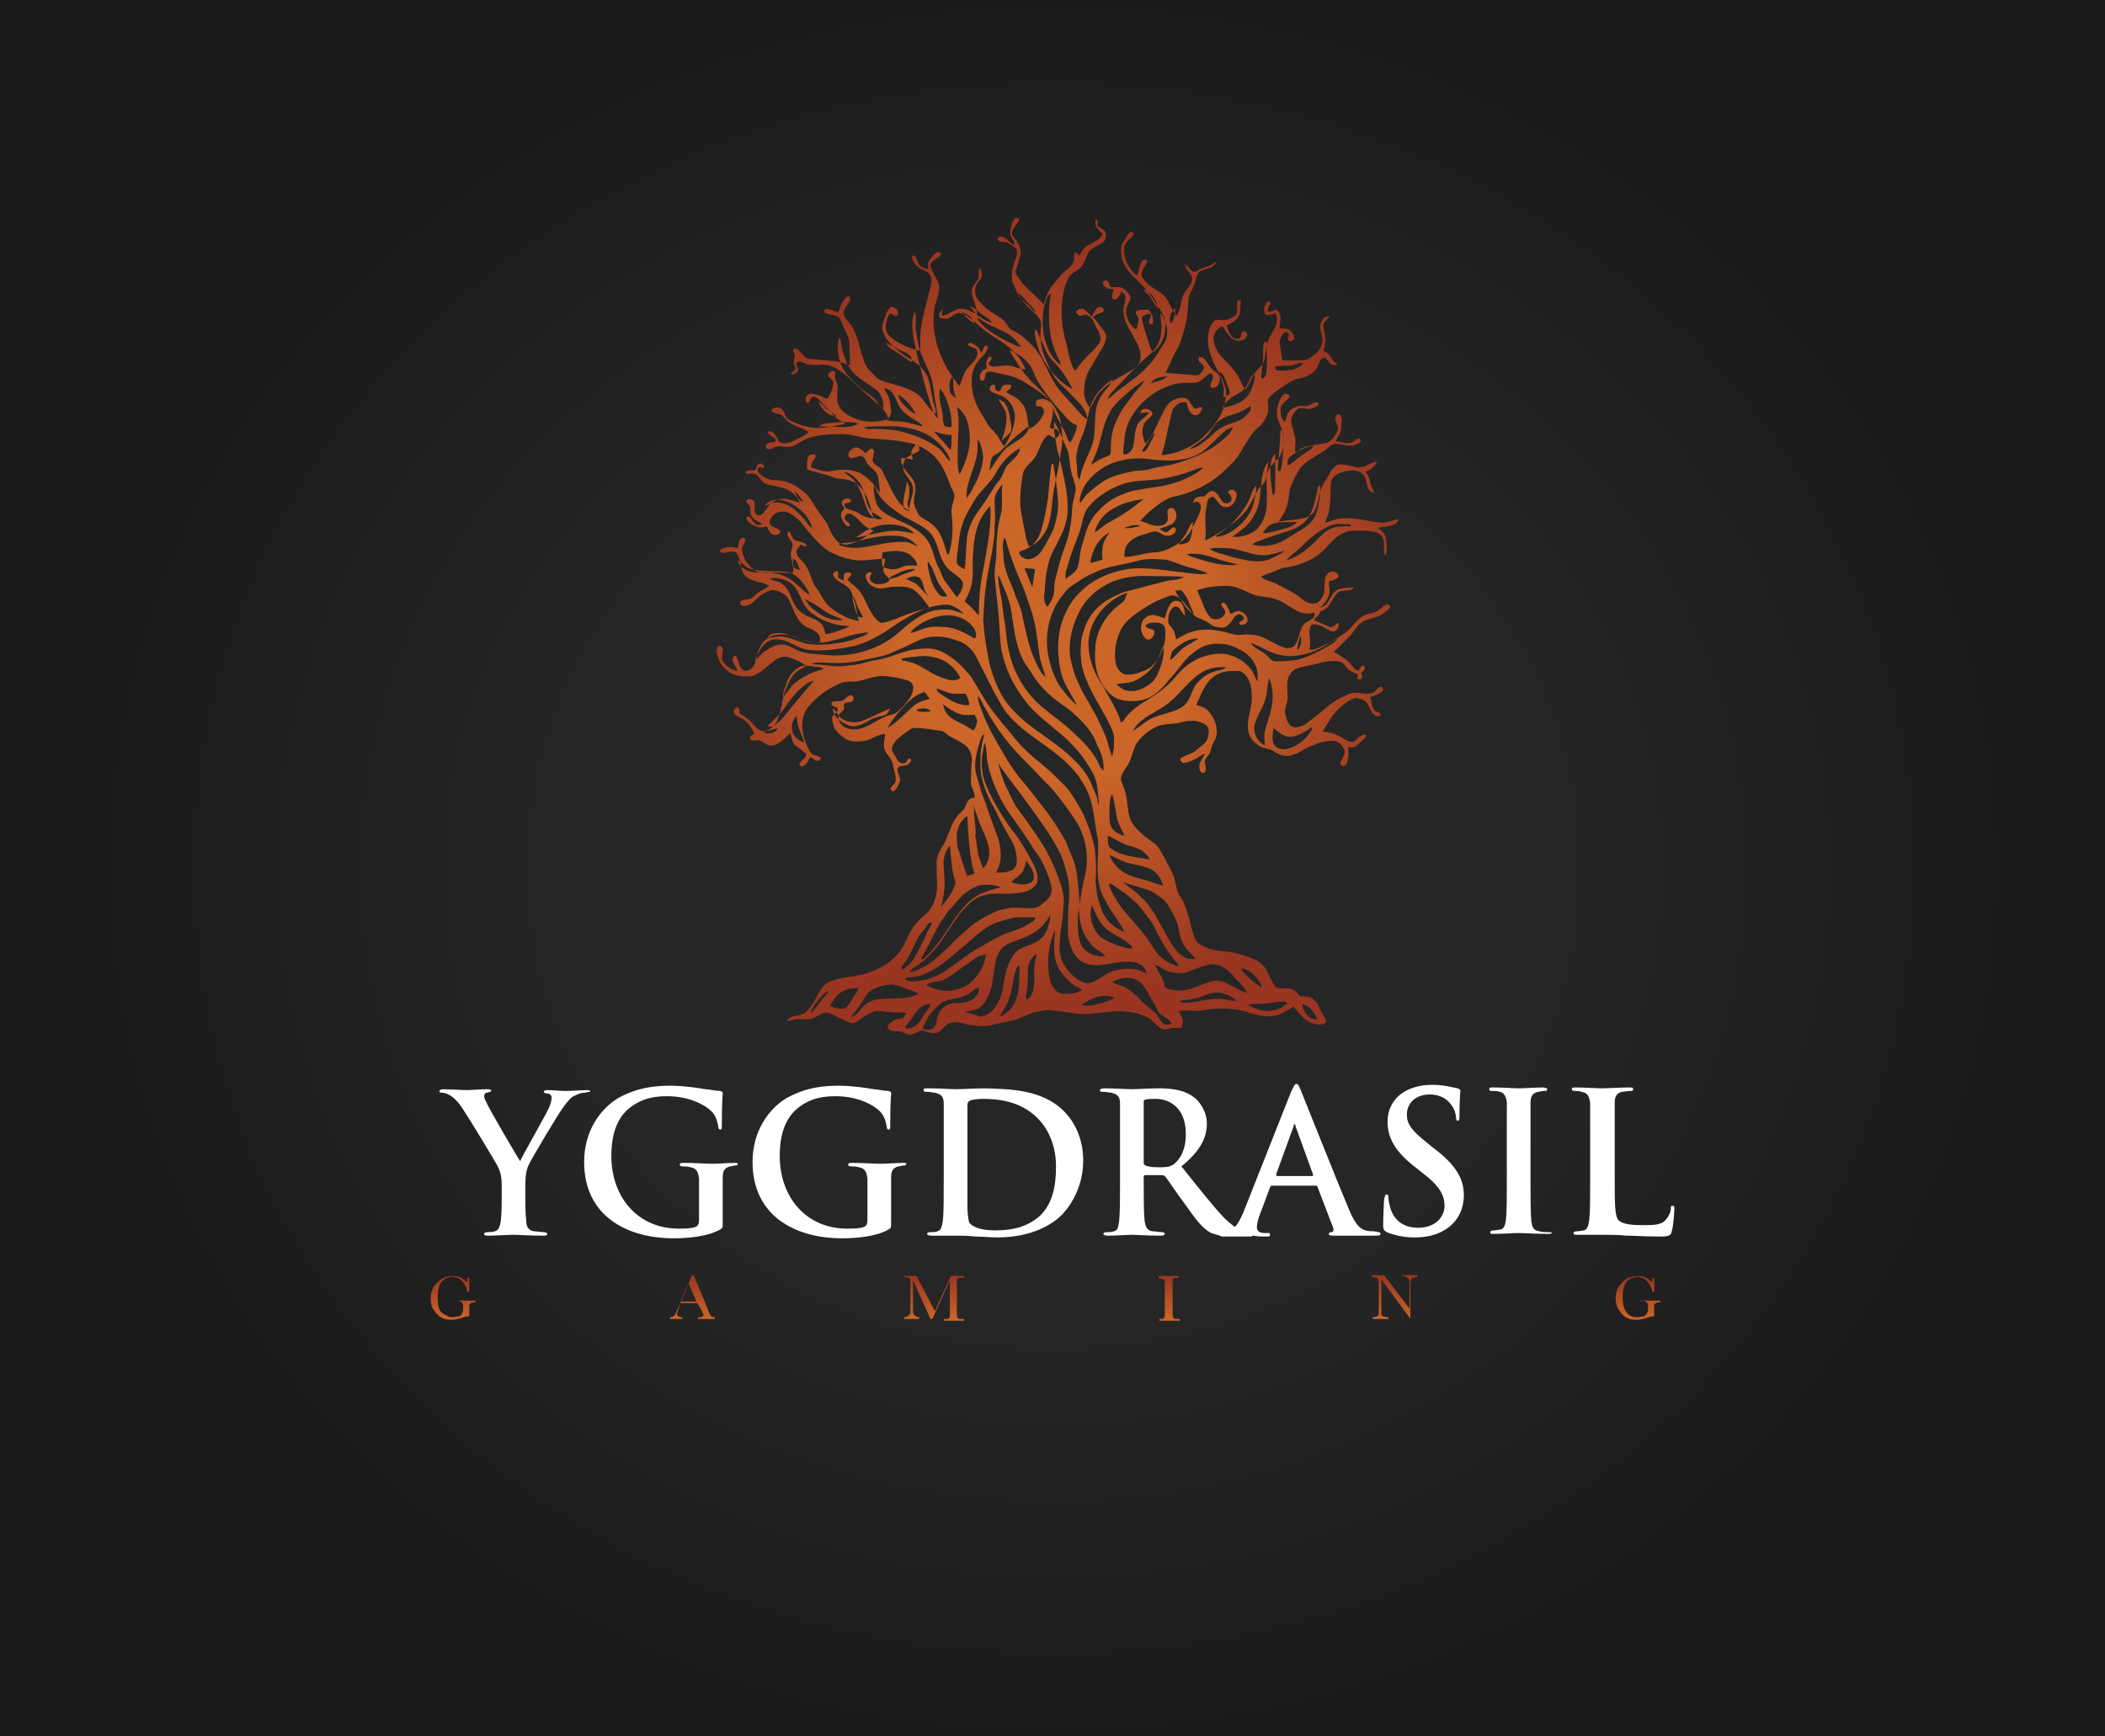 <?xml version="1.0" encoding="utf-8"?>
<!-- Generator: Adobe Illustrator 17.1.0, SVG Export Plug-In . SVG Version: 6.00 Build 0)  -->
<!DOCTYPE svg PUBLIC "-//W3C//DTD SVG 1.1//EN" "http://www.w3.org/Graphics/SVG/1.1/DTD/svg11.dtd">
<svg version="1.1" id="Слой_1" xmlns="http://www.w3.org/2000/svg" xmlns:xlink="http://www.w3.org/1999/xlink" x="0px" y="0px"
	 viewBox="-1039 592 240 198" enable-background="new -1039 592 240 198" xml:space="preserve">
<rect x="-1039" y="592" width="240" height="198" fill="#333333" stroke="none"/>
<g id="bg">
	
		<radialGradient id="dark_1_" cx="-600.125" cy="-585.477" r="395.496" gradientTransform="matrix(0.289 0 0 0.264 -745.462 845.566)" gradientUnits="userSpaceOnUse">
		<stop  offset="0.5" style="stop-color:#262626"/>
		<stop  offset="1" style="stop-color:#1A1A1A"/>
	</radialGradient>
	<rect id="dark" x="-1039" y="592" fill="url(#dark_1_)" width="240" height="198"/>
</g>
<g id="devs">
	
		<radialGradient id="logo_1_" cx="-639" cy="-754.916" r="143.065" gradientTransform="matrix(0.3 0 0 0.3 -727.3 889.9)" gradientUnits="userSpaceOnUse">
		<stop  offset="0.393" style="stop-color:#CC6628"/>
		<stop  offset="1" style="stop-color:#993520"/>
	</radialGradient>
	<path id="logo" fill="url(#logo_1_)" d="M-892.1,644.3c0.2-0.3,0.6-0.5,1-0.8c0.6-0.3,1.2-0.6,1.9-0.7c-0.1,0.1-0.2,0.3-0.3,0.4
		c-0.8,0.5-1.5,1-2.2,1.6c-0.1,0.1-0.4,0.2-0.5,0.3C-892.2,644.8-892.2,644.5-892.1,644.3z M-893.1,642.8c0.1-0.6,0-1.2,0.1-1.7
		c0,0,0.1-0.1,0.1-0.1c0.3,0.7,0.2,1.4,0.2,2.1c0,0.9-0.1,1.7-0.3,2.6c-0.1,0-0.2,0-0.3,0C-893.3,644.7-893.2,643.8-893.1,642.8z
		 M-893.6,633.8c0.5-0.1,1-0.1,1.6-0.1c0.5,0,1-0.4,1.6-0.3c-0.4,0.5-1.1,0.8-1.7,0.8c-0.5,0.1-0.9,0.1-1.4,0
		C-893.6,634.1-893.6,634-893.6,633.8z M-895,632.8c0-0.6,0-1.2,0.1-1.8c0.1,0,0.2,0,0.3-0.1c0,1.1,0.1,2.2,0,3.3
		c0,0.4-0.1,0.9-0.6,1C-895.2,634.5-895,633.6-895,632.8z M-919.6,625.9c0.1-0.2,0.2-0.3,0.4-0.4c-0.4,2.5-0.3,5.3,1,7.6
		c0.1,0.2,0.1,0.3,0.1,0.5c-1.1-0.8-1.6-2.1-1.9-3.4C-920.2,628.8-920.2,627.2-919.6,625.9z M-922,626.6c-0.4-0.4-0.9-0.8-1.1-1.3
		c0.4,0.2,0.8,0.6,1,0.9c0.4,0.5,0.9,0.8,1.2,1.4C-921.3,627.4-921.6,626.9-922,626.6z M-921,630.2c-0.1-0.2,0-0.5,0.1-0.7
		c0.3,0.5,0.5,1.2,0.8,1.7c0.3,0.7,0.6,1.5,1.2,2c0.9,0.9,1.6,2,2.2,3.2C-919,635.1-920.6,632.8-921,630.2z M-945.7,637.8
		c0.3,0.2,0.6,0.4,0.8,0.7c0.4,0.4,0.9,0.6,1.3,1C-944.6,639.4-945.3,638.7-945.7,637.8z M-943.4,640.7c-0.7-0.1-1.4,0-2.2-0.1
		c0.4-0.4,1-0.3,1.6-0.4c0.8-0.1,1.7-0.1,2.5,0c0.1,0,0.2,0.1,0.4,0.1C-941.8,640.7-942.6,640.7-943.4,640.7z M-947.4,649.2
		c-0.6-0.1-0.8-0.7-1-1.2C-948,648.3-947.7,648.8-947.4,649.2z M-947.3,651.2c-0.8-0.9-1.7-1.8-3-1.9c-0.5-0.1-1,0.2-1.5,0.4
		c0.3-0.6,1.1-0.8,1.7-0.7c0.9,0.1,1.7,0.6,2.3,1.1c0.7,0.6,1.2,1.3,1.4,2.1C-946.8,652-947,651.6-947.3,651.2z M-890.5,706.5
		c0.9,0.2,1.4,1,1.7,1.8c-0.5-0.1-1-0.2-1.3-0.7C-890.3,707.3-890.5,706.9-890.5,706.5z M-889.6,650.6c0.4-0.8,0.6-1.7,0.8-2.7
		c0-0.2,0.1-0.4,0.3-0.6c0.1,0.6,0,1.2-0.1,1.8c-0.1,0.8-0.3,1.7-0.8,2.3c-0.5,0.6-1.2,1-1.9,1.4c-0.8,0.5-1.6,1.1-2.5,1.3
		c-0.8,0.2-1.6,0.2-2.4,0c0.3-0.3,0.7-0.4,1-0.5c1-0.4,2-0.7,2.9-1C-891.2,652.3-890.1,651.7-889.6,650.6z M-894.1,651.8
		c1-0.4,2-0.2,3-0.3c-0.4,0.5-0.9,0.6-1.5,0.8c-0.8,0.2-1.6,0.5-2.4,0.5C-894.8,652.4-894.5,652-894.1,651.8z M-894,644.3
		c0.1-0.2,0.2-0.4,0.4-0.5c0,0.9,0,1.8,0,2.7c0,0.6,0,1.3-0.1,1.9c-0.1,0-0.2,0-0.2,0C-894.1,647-894.3,645.6-894,644.3z
		 M-894.8,645.3c0.1-0.2,0.2-0.4,0.4-0.6c0,0.6-0.2,1.1-0.2,1.7c0,1.2,0.1,2.3,0,3.5c-0.1,1.1-0.7,2.3-1.6,2.8
		c-0.7,0.4-1.5,0.6-2.3,0.5c1-0.7,2-1.4,2.5-2.5C-895,649.2-895.5,647.1-894.8,645.3z M-896.5,648.8c0.2-0.5,0.3-1,0.7-1.4
		c0.1,0.6-0.1,1.1-0.2,1.7c-0.3,1.6-1.5,2.9-2.9,3.7c-0.5,0.2-0.9,0.4-1.4,0.4c0,0-0.1-0.1-0.1-0.1
		C-898.7,652.1-897.3,650.6-896.5,648.8z M-903.8,652.9c0.3-0.5,0.4-1,0.8-1.4c0,0.7-0.1,1.4-0.3,2c-0.2,0.5-0.8,0.5-1.3,0.6
		C-904.4,653.7-904.1,653.3-903.8,652.9z M-909,652c-0.6,0.1-1.2,0.3-1.8,0.2C-910.3,652-909.5,651.7-909,652z M-912.6,651.6
		c-0.6,0.3-1,0.8-1.6,1.1c0.3-1.2,1.2-2.3,2.3-2.8c1-0.6,2.1-0.8,3.3-1C-909.9,650-911.3,650.9-912.6,651.6z M-913.3,655.8
		c-0.5,0.2-1,0.3-1.4,0.4c0.2-1.4,0.9-2.8,2.2-3.5c-0.4,0.6-0.8,1.2-0.8,1.9C-913.4,655-913.3,655.4-913.3,655.8z M-902.7,646
		c-1.5,0.9-3.2,1.4-5,1.6c-1.1,0.2-2.3,0.3-3.4,0.8c-1,0.4-1.9,1-2.7,1.9c-0.6,0.6-1,1.3-1.3,2.1c-0.2,0.7-0.4,1.3-0.6,2
		c-0.2,0.7-0.2,1.5-0.4,2.2c-0.2,0.7-0.9,1-1.4,1.4c-0.1-0.6,0.1-1.1,0.3-1.7c0.3-1.2,0.8-2.3,1.2-3.4c0.4-1,0.4-2.2,1.1-3.1
		c1.1-1.3,2.6-2.2,4.2-2.7c1.1-0.3,2.3-0.3,3.4-0.4c1.1-0.1,2.2-0.4,3.3-0.7c0.7-0.2,1.4-0.6,2.2-0.7
		C-902,645.5-902.3,645.8-902.7,646z M-910.8,693.8c0.4,0.3,0.9,0.8,1.4,1.2c0.2,0.2,1.8,2.2,1.9,2.5c0.5,1,1,2,1.6,2.9
		c0.4,0.6,1,1.2,1.3,1.8c-0.1,0-0.4-0.1-0.6-0.2c-0.6-0.2-1.2-0.6-1.6-1s-0.8-1.1-1.2-1.7c-0.7-1-1.5-1.9-2.3-2.8
		c-0.9-1-1.7-2.2-2.2-3.4c-0.1-0.1,0-0.3,0-0.4C-911.8,693-911.4,693.5-910.8,693.8z M-927.1,699.9c-1.3,0.7-2.5,1.7-3.8,2.6
		c-1.1,0.8-2.4,1.3-3.8,1.4c-0.4,0-0.8,0-1.1-0.2c0-0.1,0.1-0.1,0.1-0.2c0.6-0.1,1.2-0.1,1.8-0.3c1.4-0.5,2.5-1.4,3.6-2.3
		c1.5-1.2,2.8-2.6,4.4-3.5c0.4-0.2,2.3-0.8,2.8-0.8c0.7,0,1.5,0,2.2,0c-0.1,0.2-0.2,0.4-0.4,0.5c-0.9,0.6-1.9,1-2.9,1.3
		C-925.2,698.8-926.2,699.4-927.1,699.9z M-926.6,700.8c-0.1,1.3-0.8,2.4-1.7,3.2c-0.4,0.4-1,0.7-1.6,0.8c-1.2,0.4-2.5,0.1-3.5-0.5
		c0.6-0.4,1.4-0.3,2-0.6c0.7-0.3,1.3-0.8,2-1.3c0.7-0.5,1.3-0.9,2-1.4C-927.2,701-926.9,700.9-926.6,700.8z M-930.1,692.4
		c0,0.1,0.1,0.4-0.1,0.7c-0.3,0.8-1.2,2-1.5,2.3c0.2-0.8,0.4-1.7,0.4-2.8c0-0.3-0.1-1.5-0.1-1.9c-0.1-0.6,0.1-1.6,0.7-2.3
		C-930.6,689.2-930.5,691.5-930.1,692.4z M-927.9,685.3c-0.1-0.7,0-1-0.1-1.6c0.1,0.6,0.2,0.8,0.4,1.3c0.4,1.5,1.4,2.8,1.4,4.3
		c0,0.6-0.3,1.3-0.7,1.7c-0.2-0.3-0.3-0.9-0.5-1.3c-0.2-0.8-0.2-1.6-0.4-2.3C-927.7,687-927.8,686.1-927.9,685.3z M-921.2,691.5
		c0.2,0.7,0,1-0.4,1.2c-0.7,0.3-1.4,0.1-2.1-0.1c0-0.1,1-0.8,1.3-1.2c0.2-0.3,0.4-1.1,0.4-1.3C-921.3,691.1-921.2,691.5-921.2,691.5
		z M-923.6,688c0.4,0.7,0.6,1.7,0.5,2.5c-0.1,0.6-0.7,0.8-0.7,0.8c-0.5,0.2-1.1,0.2-1.6,0.2c-0.1,0,0.5-0.8,0.5-1.9
		c0-0.7-0.1-1.4-0.3-2c-0.4-1.1-0.8-2.2-1.2-3.3c-0.2-0.8-0.6-1.5-0.8-2.3c-0.2-0.8-0.5-1.5-0.6-2.3c-0.1-1,0.2-2.1,0.5-3.1
		c0.1-0.3,0.2-0.7,0.5-0.9c-0.1,0.8-0.4,1.6-0.4,2.4c0,0.9-0.1,1.9,0.2,2.8c0.3,1.3,0.9,2.5,1.6,3.7
		C-925.2,685.2-923.6,688-923.6,688z M-919.1,693.5c-0.1,1-0.7,1.2-1.1,1.6c-0.7,0.7-1.9,0.4-2.8,0.4c-0.2,0-0.6,0-0.8,0
		c-0.4,0.1-0.8,0.2-1.3,0.3c-0.4,0.1-1.7,0.8-1.7,0.8c-0.5,0.3-1,0.6-1.5,1c-0.6,0.6-1.3,1.1-1.9,1.7c-0.6,0.7-1.3,1.3-2,1.9
		c-0.5,0.5-1.1,0.9-1.8,1.2c-0.4,0.2-0.9,0.5-1.4,0.4c0.2-0.1,0.4-0.3,0.5-0.4c1.5-0.9,2.7-2.2,3.6-3.7c0.4-0.5,1.5-2.3,1.9-2.7
		c0.7-0.7,1.3-1.5,2.2-1.8c0.3-0.1,1-0.3,1.3-0.3c0.5,0,1.6,0,2.2,0c0.9-0.1,1.9-0.1,2.6-0.8c0.9-0.7,0-2.4,0-2.4s-1.3-2.6-2.4-3.9
		c-0.3-0.3-3.3-4.7-3.5-6.8c-0.1-0.8-0.1-1.7,0.1-2.5c0-0.2,0.1-0.7,0.2-0.8c0.1,0.3,0.2,1.1,0.2,1.4c0.1,2.1,1.5,5.2,2.7,6.8
		c1,1.4,2,2.8,2.9,4.3C-920.1,690-919,692.9-919.1,693.5z M-917.7,690.4c0.2,0.8,0.6,1.9,0.6,3c0,0.7,0,1.4-0.1,2.1
		c0,0.4-0.1,2.8,0,3.3c0.2,1.1,0.6,2.3,1.6,2.9c0.9,0.5,2,0.4,3.1,0.2c0.9-0.2,1.8-0.3,2.7-0.2c0.7,0.1,1.4,0.5,1.5,1.3
		c-0.5-0.2-1-0.5-1.5-0.5c-1.2-0.1-2.5,0.1-3.4,0.8c-0.5,0.3-1.1,0.8-1.8,0.8c-0.5,0-1-0.3-1.4-0.6c-0.7-0.6-1.3-1.3-1.6-2.2
		c-0.5-1.4,0.1-3.8,0.2-5.1c0-0.5,0.1-1,0.1-1.6c-0.1-2-1.9-5.5-2.3-6.1c-1-1.6-2.1-3.1-3.2-4.6c-0.3-0.5-1-2-1.1-2.2
		c-0.3-0.6-0.7-1.9-0.9-2.7c0.2,0.4,0.7,1,0.9,1.3c0.3,0.5,5,6.4,6.1,8.9C-918,689.4-917.8,690.2-917.7,690.4z M-914.2,700.1
		c0.4,0.3,0.9,0.5,1.2,0.9c-1,0.2-2.2-0.3-2.7-1.2c-0.5-1-0.5-2.9-0.3-4.4c0,1.3,0.3,2.5,0.6,3.1
		C-915.1,699.1-914.7,699.6-914.2,700.1z M-914.5,695.2c0.4,0.9,0.7,1.8,1.4,2.5c1,1,2.4,1.3,3.2,2.3c0,0-0.1,0.1-0.1,0.2
		c-1.2-0.2-2.3-0.6-3.3-1.2c-0.6-0.4-1-1.1-1.2-1.8C-914.7,696.6-914.7,695.9-914.5,695.2z M-916.1,686c1.1,2,1.2,4.1,0.8,5.9
		c-0.2,0.7-0.5,2.4-0.6,3.2c-0.1-1.2-0.2-3.7-0.7-5c-0.1-0.2-0.7-1.7-0.9-2.2c-0.5-0.8-1-1.7-1.5-2.4c-0.8-1.2-2.8-3.7-3.4-4.4
		c-0.7-0.8-1.3-1.7-1.8-2.5c-1-1.7-2.1-3.5-2.8-5.4c-0.2-0.6-0.5-1.1-0.5-1.8c0.4,0.3,0.5,0.9,0.8,1.3c1.3,2.4,2.9,4.5,4.9,6.4
		c0.7,0.7,1.4,1.5,2.1,2.2C-919.1,681.7-916.8,684.8-916.1,686z M-929,660.6c0.2-0.5,0.6-1.1,0.7-1.7c0.3-1,0.2-2.2,0.2-3.2
		c0.1-1.5,0.2-3,0.8-4.3c0.3-0.6,0.7-1.2,1.2-1.7c0.1,1,0,2-0.1,3c-0.2,1.6-0.5,3.2-0.8,4.8c-0.3,1.5-0.4,3.1-0.4,4.7
		C-927.9,661.6-928.5,661-929,660.6z M-927.9,664.8c-1-0.6-2.1-1.2-3.3-1.3c-0.6,0-1.1-0.1-1.7,0c-0.8,0.1-1.5,0.5-2.3,0.7
		c0.2-0.5,0.8-0.8,1.2-1.1c1.2-0.7,2.7-1.2,4.1-0.8c0.8,0.2,1.5,0.7,2,1.4C-927.8,664-927.5,664.5-927.9,664.8z M-926.6,658.9
		c0.2-1.8,0.7-3.5,0.9-5.3c0.1-0.5,0.1-1.1,0.1-1.6c0.1-1,0-2,0-3c0-0.7,0.5-1.3,0.9-1.8c-0.2,1.2,0.1,2.4-0.2,3.5
		c-0.4,1.4-0.5,2.9-0.5,4.3c0,0.8-0.2,1.7-0.2,2.5c0.1,1.8,0.4,3.5,0.5,5.3c0.1,1.1,0.1,2.3,0.3,3.4c0.4,2,1.3,3.9,2.6,5.6
		c1,1.4,2.5,2.5,3.8,3.6c1.1,0.9,2.1,1.9,2.9,3c0.6,0.9,1.2,1.7,1.5,2.8c0.1,0.2,0.3,2.2,0.3,2.6c-0.1-0.2-0.2-0.6-0.2-0.8
		c-0.2-0.6-0.5-1.1-0.7-1.7c-0.4-0.9-1-1.7-1.7-2.4c-1.3-1.4-3-2.5-4.5-3.6c-1.4-1-2.8-2.2-3.8-3.7c-0.8-1.4-1.4-2.9-1.7-4.5
		c-0.3-1.5-0.5-2.9-0.6-4.4C-926.8,661.4-926.8,660.2-926.6,658.9z M-913.2,679.9c-0.1-0.2-0.3-0.3-0.4-0.5
		c-0.7-1.8-2.2-3.1-3.6-4.4c-0.8-0.7-1.7-1.3-2.5-2c-1.9-1.4-3.3-3.5-4-5.7c-0.3-1-0.5-2.1-0.6-3.2c-0.1-1-0.3-1.9-0.4-2.9
		c-0.1-1.2-0.5-2.4-0.5-3.6c0.3,0.4,0.4,0.9,0.6,1.3c0.5,1.1,0.9,2.3,1,3.5c0.3,1.8,0.5,3.7,1.5,5.3c0.6,0.8,1,1.6,1.6,2.3
		c0.5,0.6,1,1.1,1.6,1.6c0.6,0.5,1.3,0.9,1.9,1.4c1.3,1.1,2.6,2.4,3.1,4C-913.3,678.1-913.1,679-913.2,679.9z M-919.9,659.5
		c0.1-1.5,0.2-2.9,0.8-4.3c0.7-1.5,1.6-2.8,1.8-4.5c0.2-2.3-0.5-4.6-1-6.9c-0.2-0.6-0.3-1.3-0.4-2c-0.1-0.6-0.2-1.2-0.1-1.7
		c0.6,1,1,2.1,1.5,3.2c0.2,0.5,0.2,1,0.3,1.6c0,0.8,0.4,1.6,0.6,2.5c0.1,0.4,0,0.8-0.1,1.2c-0.2,0.7-0.3,1.4-0.3,2.1
		c-0.1,1.2-0.3,2.3-0.7,3.4c-0.3,0.8-0.6,1.7-0.8,2.5c-0.2,0.8-0.5,1.6-0.5,2.5c0,0.8-0.3,1.5-0.8,2.1
		C-920,660.7-920,660.1-919.9,659.5z M-898.4,637.2c0.5-0.3,1-0.5,1.4-1c0.4-0.5,0.5-1.2,1-1.6c0.1,0.3,0.1,0.5,0,0.8
		c-0.2,0.8-0.5,1.6-1.1,2.1c-0.7,0.6-1.6,0.8-2.4,1c0,0-0.1-0.1-0.1-0.1C-899.3,638-898.9,637.5-898.4,637.2z M-899.1,635.8
		c0.1,0.3,0.3,0.6,0.3,1c-0.1,0.3-0.4,0.4-0.7,0.5c0-0.4,0.1-0.8,0-1.2c-0.1-0.6-0.4-1.1-0.5-1.7
		C-899.4,634.6-899.3,635.3-899.1,635.8z M-902.7,642.7c0.8-0.5,1.4-1,1.9-1.8c0.3-0.4,0.5-0.8,0.9-1c0.6-0.4,1.3-0.6,2-0.8
		c0.5-0.2,1-0.5,1.5-0.8c0,0.2,0,0.4-0.1,0.6c-0.4,0.5-0.9,1-1.6,1.2c-0.6,0.2-1.2,0.4-1.7,0.7c-0.7,0.4-1.1,1-1.7,1.4
		c-0.6,0.5-1.2,0.9-1.9,1C-903.1,643-902.9,642.8-902.7,642.7z M-908.2,642.5c0.3-0.4,0.5-0.9,0.8-1.2c0,0.6-0.4,1-0.6,1.5
		c-0.2,0.3-0.4,0.8-0.8,0.7C-908.7,643.2-908.4,642.8-908.2,642.5z M-911.5,644.6c1.3-0.4,2.6-0.4,3.9-0.2c1.1,0.1,2.1,0.2,3.2,0
		c0.9-0.1,1.8-0.4,2.5-0.9c0.9-0.7,1.6-1.5,2.5-2.3c0.3-0.3,0.7-0.4,1-0.5c-0.2,0.4-0.4,0.8-0.7,1c-1,1-2.3,1.8-3.7,2.4
		c-1,0.4-2.1,0.8-3.2,1c-0.6,0.1-1.3,0.2-1.9,0.4c-0.7,0.2-1.5,0.1-2.2,0.3c-0.9,0.2-1.8,0.4-2.6,0.8c-0.8,0.4-1.5,1-2.2,1.6
		c-0.4,0.3-0.6,0.8-0.9,1.1c0,0-0.1,0-0.1-0.1c0-0.7,0.3-1.3,0.6-1.9C-914.5,646.1-913.1,645-911.5,644.6z M-910,637.3
		c-0.4,0.5-0.8,1-1.1,1.5c-0.6,1-1.1,2.1-1.2,3.3c-0.1,0.6,0,1.2-0.1,1.7c-0.2,0.2-0.5,0.3-0.8,0.4c-0.5,0.2-0.9,0.5-1.4,0.8
		c0.3-0.8,0.7-1.5,0.9-2.3c0.4-1.5,0.7-3,1.6-4.3c0.6-0.7,1.3-1.3,2-1.9c0.5-0.4,1-0.8,1.6-1.1C-909,636.2-909.6,636.6-910,637.3z
		 M-905.9,634.9c-0.5,0.5-1.3,0.6-1.9,0.8C-907.4,635-906.5,635-905.9,634.9z M-905,627.1c0,0.6-0.1,1.3-0.5,1.8
		C-905.8,628.3-905.5,627.6-905,627.1z M-907.7,626.1c-0.2-0.4-0.5-0.6-0.8-0.9c0-0.1,0-0.2,0-0.2c0.8,0.4,1.4,1.3,1.6,2.2
		C-907.2,626.9-907.5,626.5-907.7,626.1z M-907.9,632.4c0.4-0.4,0.8-0.8,1-1.3c0.2-0.5,0.3-1,0.3-1.5c0.1-0.6-0.1-1.2-0.1-1.9
		c0.4,0.4,0.5,1,0.7,1.5c0.2,0.8,0,1.7-0.5,2.3c-0.5,0.7-0.8,1.4-1.4,2c-1,1.2-2.4,2.1-3.7,3.1c-0.4,0.3-0.7,0.7-1.1,0.9
		c0.1-0.4,0.4-0.7,0.7-1C-910.7,635.1-909.4,633.7-907.9,632.4z M-915.7,641.9c0.5-1.1,0.7-2.3,1-3.5c0.3-0.8,0.7-1.5,1.3-2.1
		c0.4-0.4,0.8-0.8,1.3-1c-0.4,0.8-1.2,1.4-1.6,2.3c-0.5,1-0.4,2.3-0.5,3.4c0,0.6-0.1,1.2-0.3,1.8c-0.5,1.3-1.2,2.5-1.4,3.9
		c-0.3-0.3-0.3-0.8-0.3-1.2c0-0.5-0.1-0.9-0.1-1.4C-916.2,643.3-916,642.6-915.7,641.9z M-929.3,627.6c0.6,0.2,1.2,0.6,1.4,1.3
		C-928.5,628.5-929,628.1-929.3,627.6z M-928.4,626.9c0.5,0.2,0.9,0.6,1.3,0.9c0.4,0.3,0.9,0.5,1.2,1c-0.7-0.2-1.4-0.6-1.9-1.1
		C-928,627.5-928.2,627.2-928.4,626.9z M-924.6,630.7c-1.1-0.6-2.3-1.3-3-2.4c0.3,0,0.5,0.2,0.8,0.4c0.6,0.4,1.2,0.6,1.8,0.9
		c1,0.4,1.9,1.1,2.4,2C-923.3,631.4-924,631-924.6,630.7z M-919.8,637.1c-0.5-0.6-1.1-1.1-1.6-1.6c-0.5-0.6-1.1-1.2-1.5-1.9
		c-0.3-0.6-0.8-1.1-1-1.7c1.2,0.5,2.4,1.4,2.8,2.7c0.4,1,1.1,1.9,1.7,2.7c0.5,0.7,1.1,1.3,1.7,2c0.4,0.5,0.9,1,1.5,1.2
		c-0.1,0.7-0.4,1.4-0.8,2c-0.2-0.2-0.3-0.5-0.4-0.8c-0.4-1-1-1.8-1.4-2.8C-919.1,638.2-919.3,637.6-919.8,637.1z M-922.2,654.7
		c1-0.4,1.6-1.2,1.9-2.2c0.4-1.3,0.6-2.5,0.8-3.8c0.1-1.3,0.2-2.5,0.4-3.8c0.1,0,0.2,0,0.2,0c0.2,1.3,0.4,2.5,0.5,3.8
		c0.1,1,0,2-0.3,3c-0.2,0.9-0.7,1.6-1.1,2.4c-0.4,0.7-0.8,1.4-1.6,1.6c-0.5,0.2-1.3-0.1-1.4-0.7
		C-922.7,654.8-922.5,654.8-922.2,654.7z M-921,656.9c-0.1,0.7-0.2,1.4-0.3,2.1c-0.3-0.8-0.6-1.5-0.9-2.2
		C-921.9,656.8-921.5,656.8-921,656.9z M-924.2,654c0.2,0.8,0.5,1.6,0.8,2.4c0.4,1.2,1,2.3,1.4,3.5c0.3,1,0.7,1.9,0.9,2.9
		c0.3,1.2,0.4,2.5,0.6,3.8c0.1,0.9,0.5,1.7,0.7,2.6c-0.6-0.5-0.8-1.1-1.1-1.7c-0.8-1.6-1.1-3.4-1.5-5.1c-0.1-0.8-0.5-1.7-0.8-2.4
		c-0.3-1-0.8-1.9-1.1-2.9c-0.2-0.6-0.3-1.3-0.3-1.9c-0.1-0.6-0.1-1.3,0.1-1.9C-924.4,653.3-924.3,653.6-924.2,654z M-925.2,637.5
		c0.2,0.1,0.5,0.2,0.7,0.4c0.5,0.6,0.6,1.4,0.7,2.1c0.1,0.4,0.2,0.9,0,1.3c-0.3,0.4-0.7,0.6-1,1c0.3-1,0.7-2.1,0.5-3.2
		C-924.5,638.5-924.9,638-925.2,637.5z M-925.8,644c0.4-0.2,0.8-0.4,1-0.7c0.6-0.5,1.1-1.1,1.7-1.6c0.5-0.4,1-0.8,1.5-1.2
		c-0.1,0.5-0.4,1-0.8,1.3c-0.8,0.7-1.8,1-2.4,1.9c-0.5,0.6-0.9,1.3-1.4,2C-926.1,645.1-926.1,644.5-925.8,644z M-925.8,646.5
		c0.4-0.6,0.7-1.3,1.2-1.8c0.5-0.7,1.2-1.2,1.9-1.6c-0.1,0.8-0.8,1.3-1.3,1.8c-0.5,0.5-0.6,1.2-1,1.8c-0.3,0.4-0.6,0.7-0.8,1.1
		c-0.5,0.8-1,1.6-1.6,2.4c-0.8,1.1-1.4,2.4-1.4,3.8c-0.1,1-0.1,2-0.2,2.9c-0.3-0.1-0.6-0.3-0.8-0.5c-0.2-0.3-0.1-0.7-0.1-1
		c0.2-1.1,0.2-2.2,0.5-3.2c0.3-1.2,1-2.3,1.6-3.3C-927.2,648-926.4,647.3-925.8,646.5z M-927.6,643.8c0.1-0.5,0-1.1,0.1-1.7
		c0.4,0.6,0.5,1.3,0.6,2c-0.1,1.2-0.5,2.4-1.1,3.4c-0.2,0.5-0.5,0.9-0.8,1.3C-928.9,647.1-927.9,645.5-927.6,643.8z M-928.5,641.1
		c0.2,1.1,0,2.3-0.4,3.4c-0.2,0.5-0.4,1.1-0.7,1.6c-0.3-0.9-0.2-1.8-0.2-2.8c0-1.1,0.1-2.2,0.1-3.2c0-0.6-0.1-1.2-0.2-1.7
		C-929,639-928.6,640.1-928.5,641.1z M-930.4,634.9c0.1,0.4,0.1,0.8,0.1,1.2c0,0.5,0.2,0.9,0.3,1.3c-0.3-0.2-0.7-0.5-0.7-0.8
		C-930.8,636-930.8,635.4-930.4,634.9z M-931.8,636.3c0.9,1.2,1.3,2.8,1.3,4.4c-0.2,0-0.5,0-0.8-0.1c-0.2-0.3-0.2-0.8-0.2-1.1
		C-931.6,638.4-932.1,637.4-931.8,636.3z M-930.6,643.3c-0.3-0.2-0.5-0.5-0.7-0.8c-0.4-0.4-0.8-0.8-1.2-1.3c0.7,0.2,1.3,0.4,2,0.4
		C-930.5,642.2-930.5,642.7-930.6,643.3z M-936.4,632.4c-0.6-0.4-1.3-0.7-1.6-1.3c0.7,0.3,1.3,0.7,2,1c0.3,0.1,0.6,0.3,0.8,0.5
		c0.1,0.2,0.2,0.5,0.2,0.7C-935.5,633.1-935.9,632.7-936.4,632.4z M-934.5,632.2c-0.3-1.5-0.8-3.2-0.2-4.7c0.2,0.5,0.1,1.1,0.1,1.7
		c0,0.7,0.2,1.4,0.3,2.1c0.3,1.4,1.1,2.5,1.5,3.9c0.2,0.8,0.3,1.6,0.4,2.4c0.1,0.7,0.3,1.4,0.3,2.1c-0.4-0.3-0.5-0.9-0.7-1.3
		C-933.5,636.3-934,634.2-934.5,632.2z M-934.6,639.2c-0.6-0.2-1-0.7-1.4-1.1c-0.3-0.3-0.5-0.7-0.6-1.1
		C-935.7,637.5-935.1,638.3-934.6,639.2z M-937.2,636.9c0.4,0.5,0.5,1.2,0.9,1.7c0.5,0.6,1.1,1,1.8,1.4c0.3,0.2,0.5,0.3,0.7,0.6
		c-0.7-0.1-1.4-0.4-2.2-0.5c-0.6-0.1-1.3,0-1.9-0.2c0.2-0.3,0.5-0.5,0.5-0.9c0-0.5-0.1-1-0.2-1.5c-0.1-0.4-0.4-0.8-0.6-1.2
		C-937.8,636.3-937.4,636.5-937.2,636.9z M-940.8,636.3c-0.9-0.8-1.8-1.6-2.3-2.7c-0.4-1-0.5-2.2-0.2-3.2c0.3,0.7,0.2,1.4,0.5,2
		c0.2,0.7,0.5,1.4,1,2c0.7,0.8,1.7,1.3,2.5,1.9c0.8,0.5,1.1,1.5,1,2.4c-0.3-0.1-0.4-0.5-0.6-0.7
		C-939.3,637.3-940.1,636.9-940.8,636.3z M-935.9,641.3c-1.1-0.3-2.3-0.4-3.5-0.4c-0.4,0-0.8,0.1-1.1-0.2c1-0.1,2-0.1,3.1-0.1
		c1.4,0,2.9,0.3,4.2,1c1,0.6,1.9,1.5,2.4,2.5c0.1,0.2,0.1,0.3,0.1,0.5c-0.5-0.5-0.8-1.1-1.3-1.5
		C-933.2,642.2-934.5,641.7-935.9,641.3z M-936.2,644.2c0.4,0.1,0.8,0.1,1.3,0.2c-0.1-0.3-0.2-0.6-0.2-0.9c0.1-0.3,0.3-0.5,0.5-0.8
		c0.8,0.3,1.6,0.8,2.2,1.4c0.9,1,1.4,2.2,1.8,3.4c0.2,0.4,0.5,0.8,0.4,1.2c-0.1,0.6-0.4,1.2-0.3,1.9c0.2,1.5,0.1,3.1-0.3,4.6
		c-0.1,0-0.1,0-0.2,0c-0.3-0.9-0.5-1.8-1-2.6c-0.4-0.6-1-1.1-1.6-1.4c-0.3-0.2-0.6-0.3-0.7-0.6c-0.2-0.4-0.5-0.9-0.5-1.4
		c0-0.7,0.3-1.3,0.1-2c-0.2-0.9-1.1-1.3-1.4-2.2C-936.3,644.8-936.3,644.5-936.2,644.2z M-935.3,650.3c-0.3-0.1-0.7-0.2-0.7-0.5
		c-0.1-1,0.3-2,0.4-2.9c0.4,0.6,0.3,1.3,0.2,2C-935.6,649.3-935.5,649.8-935.3,650.3z M-939.4,647.3c0.3,0.5,0.5,1,0.8,1.4
		c0.7,0.9,1.6,1.5,2.5,2.1c1,0.6,2.1,1,3,1.8c0.5,0.5,0.8,1.2,1,1.8c0.3,1,0.7,2.2,1.6,2.8c0.5,0.4,1.1,0.7,1.3,1.3
		c0,0.6-0.3,1.1-0.7,1.6c-0.4-0.5-0.8-1.1-1.2-1.6c-0.5-0.6-0.6-1.4-1-2c-0.5-1.1-0.6-2.3-1.4-3.2c-0.7-0.8-1.7-1.4-2.7-1.8
		c-1-0.5-2.2-0.9-2.8-1.9C-939.3,648.8-939.4,648-939.4,647.3z M-931,660c-0.3,0-0.7,0.1-0.9-0.2c-0.6-0.6-0.9-1.4-1.1-2.2
		c-0.1-0.5-0.3-1.1-0.2-1.6c0.6,0.8,0.8,1.7,1.2,2.5C-931.7,659-931.3,659.4-931,660z M-940.5,649.1c-0.2-0.8-0.6-1.6-1.1-2.3
		c-0.3-0.4-0.8-0.6-1.2-1c0.8,0.1,1.5,0.8,1.9,1.4c0.6,0.9,0.5,2,1.1,2.9c0.3,0.5,1,0.6,1.4,1.1c-0.4,0-0.7,0.1-1-0.2
		C-940,650.7-940.2,649.8-940.5,649.1z M-937.7,651.8c1,0,2.2,0.2,2.9,1c-0.5,0-0.9-0.2-1.4-0.2c-0.9-0.2-1.9,0-2.8,0.2
		c-0.8,0.1-1.6,0.4-2.4,0.5C-940.3,652.4-939,651.8-937.7,651.8z M-940.6,654.4c-0.6,0.1-1.2,0.1-1.8,0c-0.4-0.1-0.8-0.1-1-0.4
		c0.6-0.1,1.2-0.1,1.8-0.2c1.5-0.4,3.1-0.8,4.7-0.7c1,0,1.9,0.4,2.5,1.2c-0.5-0.2-0.9-0.5-1.4-0.5
		C-937.5,653.7-939,654.2-940.6,654.4z M-938.4,656.5c-0.1-0.5,0-1,0-1.5c1-0.2,2-0.3,2.9,0.1c0.5,0.3,1,0.8,1.1,1.4
		c-0.5,0-1.1-0.1-1.6,0.1c-0.5,0.2-1,0.4-1.5,0.3C-937.8,656.8-938.2,656.8-938.4,656.5z M-937.7,658c0.2-0.2,0.4-0.3,0.6-0.4
		c0.8-0.4,1.6-0.8,2.5-0.7c-0.3,0.2-0.6,0.3-0.9,0.4C-936.2,657.5-936.9,658-937.7,658z M-934.2,658.9c-0.4-0.5-1-0.6-1.5-0.9
		c0.4-0.2,1-0.4,1.4-0.2c0.4,0.2,0.5,0.7,0.6,1.1c0.1,0.4,0.3,0.8,0.6,1.2C-933.5,659.7-933.8,659.3-934.2,658.9z M-941.7,660
		c0.2,0.3,0.3,0.7,0.4,1c0.2,0.5,0.5,0.9,0.7,1.4c-0.2,0-0.5,0-0.6-0.2c-0.3-0.6-0.5-1.3-0.6-2C-941.8,660.1-941.7,660-941.7,660z
		 M-945.8,661.1c0.5,0.3,0.9,0.7,1.4,0.9c0.5,0.3,1.1,0.4,1.5,0.7c-1,0.1-2-0.2-2.8-0.8c-0.6-0.4-1.2-0.9-1.5-1.6
		C-946.7,660.6-946.3,660.8-945.8,661.1z M-947.8,657c-0.2-0.1-0.5-0.1-0.7-0.3c-0.1-0.3-0.1-0.7-0.1-1
		C-948.1,655.9-948,656.5-947.8,657z M-952.2,657.3c-0.8,0-1.6-0.1-2.2-0.6c-0.3-0.2-0.4-0.5-0.5-0.8c0.3,0.1,0.5,0.3,0.8,0.6
		c0.3,0.3,0.8,0.4,1.3,0.5c1.1,0.2,2.3,0.1,3.4,0.2c0.7,0.1,1.3,0.5,1.7,1c0.4,0.5,0.8,1,1,1.6c-0.6-0.2-0.9-0.8-1.4-1.1
		c-0.4-0.4-0.9-0.8-1.5-1C-950.4,657.3-951.3,657.3-952.2,657.3z M-947.9,661.6c-0.9-0.8-0.9-2.3-1.9-3c-0.4-0.4-1-0.3-1.4-0.6
		c0.2-0.1,0.4-0.1,0.7-0.1c0.7,0.1,1.4,0.3,1.9,0.8c0.9,0.9,1,2.3,2,3.1c1,0.8,2.2,1.3,3.4,1.5c0.4,0,0.8,0.1,1.1,0.1
		c-0.6,0.3-1.2,0.5-1.8,0.7c-0.3,0.1-0.7,0.2-1,0.2c-0.1-0.5-0.2-1-0.6-1.3C-946.2,662.4-947.3,662.3-947.9,661.6z M-950.4,664.2
		c0.9-0.1,1.7,0.3,2.5,0.6c1,0.4,2.1,0.6,3.2,0.4c0.8-0.2,1.7-0.4,2.5-0.7c0.7-0.2,1.4-0.3,2.2-0.4c-0.2,0.3-0.5,0.4-0.8,0.5
		c-0.8,0.3-1.6,0.6-2.5,0.7c-1.2,0.2-2.5,0.3-3.7,0.1c-0.9-0.2-1.8-0.7-2.7-0.8c-0.6-0.1-1.2,0.1-1.8,0.2
		C-951.3,664.3-950.9,664.2-950.4,664.2z M-947.7,666.3c-0.7-0.2-1.3-0.8-2.1-0.8c-0.7,0-1.3,0.3-1.9,0.7c-0.5,0.3-0.8,0.8-1.2,1.1
		c0-0.4,0.4-0.8,0.5-1.1c0.4-0.7,1-1.3,1.8-1.3c1.4-0.1,2.5,1.1,3.8,1.2c1.7,0.2,3.4-0.1,5-0.4c1.4-0.3,2.6-1,3.8-1.7
		c1.7-1.2,3.5-2.4,5.6-2.9c0.7-0.1,1.4-0.3,2,0c0.5,0.2,0.9,0.5,1.3,0.9c-0.6-0.2-1.1-0.4-1.7-0.5c-0.8,0-1.6,0-2.3,0.3
		c-0.9,0.3-1.7,0.9-2.5,1.5c-0.7,0.6-1.3,1.2-2.1,1.7c-2,1.3-4.5,1.9-6.9,1.7C-945.7,666.6-946.7,666.6-947.7,666.3z M-951.8,675.6
		c0-0.1,0-0.2,0-0.2c0.5-0.1,1-0.2,1.5-0.4C-950.6,675.6-951.2,675.7-951.8,675.6z M-947.3,676.7c-0.7-0.3-1.4-0.8-1.4-1.6
		c-0.1-0.6,0.2-1.1,0.5-1.5c0.1,0.4,0.1,0.8,0.2,1.2C-947.8,675.4-947.5,676-947.3,676.7z M-948.8,672.7c-0.6,0.7-1.1,1.5-1.9,2
		c-0.2,0.2-0.5,0.2-0.8,0.1c0.8-0.8,1.7-1.6,2.3-2.6c0.6-0.8,1.3-1.6,2.1-2.2c0.3-0.2,0.6-0.3,0.9-0.4
		C-947.1,670.7-948,671.7-948.8,672.7z M-948.5,670c-0.4,0.4-0.8,1-1.2,1.5c-0.1-0.5,0.2-1,0.3-1.4c0.2-0.7,0.6-1.4,1.3-1.9
		c0.5-0.4,1.2-0.3,1.9-0.2c0.4,0.1,0.8,0,1.1,0.3C-946.3,668.6-947.5,669.1-948.5,670z M-914.2,688.7c-0.2-1.1-0.6-2.2-1-3.2
		c-0.4-1-1-2-1.6-2.9c-0.5-0.8-1.2-1.4-1.9-2.1c-0.6-0.6-1.2-1.1-1.8-1.6c-0.8-0.6-1.5-1.3-2.2-2c-0.7-0.8-1.3-1.6-2-2.4
		c-0.7-0.9-1.4-1.7-2-2.7c-0.5-0.8-1-1.7-1.5-2.5c-1-1.3-2.2-2.5-3.7-3.1c-0.7-0.3-1.5-0.3-2.3-0.2c-1.8,0.1-3.4,1.1-5.1,1.3
		c-0.7,0.1-1.4,0.4-2.2,0.5c-1,0.1-1.9,0.3-2.9,0.1c-0.7-0.1-1.4-0.1-2.1-0.2c0.8-0.3,1.7-0.1,2.5-0.1c1.9,0.1,3.7-0.4,5.6-0.8
		c0.9-0.2,1.7-0.7,2.5-1c1.1-0.5,2.2-1.2,3.4-1.2c1-0.1,1.9,0.2,2.8,0.5c0.9,0.3,1.6,1,2,1.8c1,1.9,1.9,3.9,3,5.7
		c1,1.6,2.5,2.7,4,3.8c2,1.4,4.1,2.9,5.3,5.1c0.5,0.8,0.8,1.8,1,2.8c0.2,1,0.3,2,0.5,3c0.3,1.2-0.1,3,0.1,4.8c0.2,1.9,0.8,2.4,1,2.9
		c0.6,1.2,1.5,2.1,2,3.3c-0.8-0.4-1.5-0.8-2-1.5c-0.5-0.6-0.7-1.3-0.9-2c-0.3-0.8-0.3-1.6-0.4-2.4C-914,692-914,690-914.2,688.7z
		 M-938,673.5c-0.5,0.2-0.9,0.2-1.4,0.4c-0.7,0.3-1.3,0.8-2.1,0.9c-0.5,0.1-1-0.2-1.4-0.4c-0.6-0.4-1.2-0.9-1.1-1.7
		c0.3,0.4,0.5,0.8,0.8,1.1c0.7,0.6,1.7,0.7,2.5,0.4c1.1-0.4,2.1-1,3.2-1.4C-937.7,673.1-937.8,673.4-938,673.5z M-937.8,675
		c0.5-0.9,1.2-1.8,1.9-2.5c0.6-0.7,1.4-1.3,2.3-1.6c0.2,0.2,0.4,0.5,0.6,0.8c-0.5,0.1-1.1,0.3-1.6,0.6
		C-935.7,673.2-936.6,674.3-937.8,675z M-934.4,673.1c0-0.1-0.1-0.1-0.1-0.2c0.5-0.1,1.2-0.3,1.6,0.2
		C-933.3,673.2-933.8,673.2-934.4,673.1z M-934.4,667.8c-0.6-0.3-1.2-0.4-1.8-0.5c0-0.1,0-0.1,0-0.2c0.8-0.2,1.6-0.2,2.4-0.3
		c1.1,0,2.3,0.3,3.1,1c0.5,0.4,0.9,0.9,1.2,1.5c-0.5,0.4-1.2,0.3-1.7,0.1C-932.4,669.1-933.4,668.3-934.4,667.8z M-932.2,670.5
		c0.7,0.2,1.3,0.6,2,0.6c0.5,0,0.9,0,1.3,0c0.2,0.4,0.4,0.8,0.4,1.3c-1.1,0.1-2.1-0.5-3-1.1C-931.8,671.1-932.2,670.9-932.2,670.5z
		 M-929.4,674.5c-0.6-0.3-1.3-0.6-1.7-1.2c-0.2-0.3-0.3-0.7-0.4-1c0.6,0.4,1.2,0.9,1.9,1.1c0.5,0.2,1.1,0.1,1.7,0.1
		c0.1,0.2,0.3,0.4,0.3,0.7c0,0.4-0.2,0.8-0.4,1.1C-928.4,675.1-928.9,674.7-929.4,674.5z M-929.9,687c0.1-0.5,0.3-1.2,0.7-1.5
		c0.1-0.2,0.3-0.4,0.5-0.4c0,0.4,0.2,5,0.8,6.5c-0.3,0.1-0.5,0.2-0.8,0.3c-0.2-0.3-0.9-2.6-0.9-2.7
		C-930,688.4-929.9,687.5-929.9,687z M-930.6,695.6c0,0,1.1-1.3,1.3-1.5c0.8-0.6,1.7-1.3,2.7-1.2c0.6,0,1.2,0,1.7,0.3
		c-0.6,0.1-1.2,0.3-1.7,0.5c-1.4,0.4-2.4,1.5-3.2,2.6c-0.2,0.2-0.5,0.7-0.7,1c-1,1.4-1.9,3-3.3,4.1c-0.1,0-0.2-0.1-0.2-0.1
		c0.9-1.4,1.5-3,2.4-4.4C-931.2,696.5-931,695.9-930.6,695.6 M-935.1,700.5c0.4-0.8,0.7-1.6,1.2-2.2c0.3-0.3,0.5-0.6,0.7-0.9
		c0.1-0.2,0.4-0.2,0.5-0.2c-0.2,0.5-0.6,1-0.8,1.6c-0.4,0.8-0.8,1.7-1.3,2.5c-0.3,0.5-0.8,0.9-1.3,1.3c-0.1-0.1-0.1-0.2-0.2-0.2
		C-935.8,701.7-935.4,701.2-935.1,700.5z M-945.6,706.4c-0.3,0.4-0.5,0.7-0.9,1.1c-0.1-0.3,0.2-0.6,0.3-0.8c0.5-0.6,0.9-1.4,1.7-1.7
		C-944.8,705.5-945.3,705.9-945.6,706.4z M-942.1,706.4c-0.2,0.2-0.4,0.6-0.7,0.6c-0.5,0.1-1.1-0.1-1.6-0.3c0.3-0.5,0.7-1.1,1.2-1.5
		c0.6-0.4,1.4-0.6,2.1-0.5C-941.4,705.3-941.8,705.8-942.1,706.4z M-935.9,705.8c-1.1,0.1-2.3,0-3.3,0.2c-0.9,0.2-1.5,0.8-2,1.5
		c-0.2,0.2-0.5,0.4-0.8,0.5c0.2-0.3,0.4-0.5,0.6-0.8c0.6-0.6,0.9-1.5,1.5-2.1c0.6-0.5,1.4-0.7,2.1-0.8c0.5-0.1,1,0,1.5,0.2
		c0.7,0.3,1.3,0.4,2,0.8C-934.7,705.6-935.3,705.7-935.9,705.8z M-935.7,709.3c0-0.1-0.1-0.2-0.1-0.2c0.4-0.5,0.8-1,1.1-1.5
		c0.3-0.3,0.5-0.7,0.9-0.9c0.3-0.2,0.6-0.2,0.9-0.2c-0.2,0.6-0.7,1-1,1.6C-934.2,708.8-934.9,709.3-935.7,709.3z M-932.1,707.9
		c-0.1,0.4-0.1,0.8-0.3,1.1c-0.3,0.5-0.9,0.5-1.4,0.3c0.2-0.6,0.5-1.1,0.8-1.6c0.4-0.5,0.9-1,1.4-1.4c0.8-0.4,1.7-0.4,2.5-0.7
		c0.6-0.2,1.1-0.8,1.7-1c0.1,0.4-0.2,0.9-0.5,1.2c-0.7,0.6-1.7,0.6-2.5,0.6C-931.1,706.5-931.9,707.1-932.1,707.9z M-922.8,703.8
		c0,0.8-0.1,1.6-0.4,2.3c-0.3,0.8-0.9,1.3-1.6,1.8c-0.2,0-0.1-0.2,0-0.4c0.5-0.7,0.9-1.6,1.1-2.5c0.2-0.9,0.3-1.8,0.6-2.6
		c0.1-0.2,0.2-0.2,0.3-0.4C-922.7,702.6-922.8,703.2-922.8,703.8z M-921.2,704.9c-0.1,0.5-0.4,0.9-0.8,1.1c0-0.2-0.1-0.4,0-0.6
		c0.2-1,0.2-2,0.2-3c0.1-0.7,0.4-1.3,1-1.6c-0.1,0.6-0.3,1.2-0.3,1.8C-921.1,703.4-921,704.1-921.2,704.9z M-920.3,699
		c-0.8,0.8-2,0.8-2.8,1.5c-0.5,0.5-0.8,1.1-1,1.7c-0.5,1.2-0.4,2.5-0.9,3.7c-0.4,0.8-0.9,1.6-1.7,1.9c-0.4,0.2-0.8,0.1-1.1-0.1
		c-0.4-0.1-0.8-0.2-1.2-0.3c0.6-0.2,1.2-0.1,1.7-0.5c0.6-0.5,1-1.2,1.2-1.9c0.5-1.4,0.3-3.1,1-4.4c0.4-0.8,1.3-1.1,2.1-1.4
		c0.9-0.3,1.8-0.7,2.5-1.3c0.6-0.5,1.3-1.6,1.3-1.6S-919.4,698.3-920.3,699z M-918.3,705.2c-0.7-0.4-1-1.3-1.1-2
		c-0.2-1.3-0.1-2.5,0.2-3.8c0.1-0.4,0.4-1.1,0.5-1.4c-0.1,1.3-0.3,2.9,0.3,4.2c0.3,0.7,0.9,1.3,1.4,1.8c0.4,0.4,1,0.6,1.4,0.9
		C-916.4,705.3-917.4,705.5-918.3,705.2z M-914.3,706.6c-0.5,0.1-1,0.1-1.4,0c1.1-0.8,2.5-1.4,3.8-0.8
		C-912.7,706.2-913.5,706.4-914.3,706.6z M-906.4,708.7c-0.4-0.4-0.6-1-1-1.3c-0.5-0.4-1-0.8-1.5-1.3c-0.5-0.6-1.1-1.1-1.8-1.5
		c-0.5-0.3-1-0.3-1.5-0.6c0.8-0.5,1.8-0.7,2.7-0.3c0.7,0.3,1,0.9,1.4,1.5c0.2,0.5,0.5,0.9,0.8,1.4c0.2,0.4,0.3,0.9,0.7,1.1
		c0.4,0.3,0.9,0.5,1.2,1C-905.8,708.9-906.2,708.9-906.4,708.7z M-899.9,705.9c-0.9,0-1.7,0.1-2.6,0.3c-0.6,0.1-1.3,0.2-1.9,0.1
		c0-0.1,0-0.2,0-0.2c0.6-0.1,1.3-0.1,1.9-0.3c0.9-0.3,1.7-0.7,2.6-0.6c0.7,0.1,1.4,0.5,1.9,0.9
		C-898.6,706.2-899.3,705.9-899.9,705.9z M-894.5,706.4c0.6-0.1,1.2-0.2,1.8-0.2c0.2,0,0.3,0.1,0.5,0.2c-0.7,0.6-1.6,0.9-2.4,0.9
		c-0.7-0.1-1.4-0.3-2.1-0.7C-896.1,706.4-895.3,706.5-894.5,706.4z M-897.1,702.5c0.8,0.3,1.4,0.9,1.8,1.6c0.1,0.1,0.1,0.3,0.1,0.5
		c-0.9-0.6-1.7-1.3-2.3-2.1C-897.4,702.4-897.3,702.4-897.1,702.5z M-901.2,702c0.5-0.1,1,0,1.5,0.2c0.6,0.3,1.1,0.8,1.5,1.3
		c0.5,0.5,1,1,1.4,1.7c-1.3-0.3-2.3-1.4-3.6-1.4c-1.1,0.2-2,0.7-3,1c-0.8,0.2-1.5,0.2-2.3,0c-0.2-0.1-0.4-0.1-0.5-0.3
		c-0.1-0.4-0.2-0.9-0.5-1.3c-0.2-0.4-0.5-0.8-0.6-1.2c0.5,0.2,1,0.6,1.6,0.8c0.6,0.2,1.3,0.2,1.9,0.1
		C-902.9,702.6-902.1,702.2-901.2,702z M-909.8,693.5c-0.5-0.4-0.8-0.6-1.2-0.9c0.4,0.1,0.6,0.2,1,0.3c0.6,0.2,1.8,0.5,2.4,0.8
		c0.6,0.4,1.3,0.8,1.7,1.4c0.4,0.6,1,1.7,1.2,2.4c0.2,0.9,0.2,1.7,0.9,2.6c0.3,0.4,0.8,0.8,1.1,1.2c-0.7,0.2-1.5-0.2-2-0.7
		c-0.8-0.9-1.3-2-2-3.2l-0.6-1.1c-0.5-0.7-0.8-1.3-1.4-1.8C-908.7,694.5-909.6,693.6-909.8,693.5z M-906.4,693
		c-0.2-0.1-0.8-0.2-1-0.3c-1.1-0.5-2.1-0.4-3.6-1.3c0,0-1.1-0.7-1.5-1.9c0.6,0.2,1.5,0.8,2.5,1c0.8,0.2,1.8,0.3,2.5,0.8
		C-906.9,691.7-906.6,692.3-906.4,693z M-907.9,690c-1.1-0.2-2.4-0.3-3.4-0.7c-0.1,0-1.1-0.5-1.2-0.7c-0.2-0.3-0.2-0.8-0.2-1.3
		c0.5,0.2,1.7,0.9,2.3,1.1c0.4,0.1,1.1,0.3,1.6,0.6C-908.4,689.3-908.1,689.6-907.9,690z M-929,684.1c-0.2,0.4-0.6,0.6-0.8,0.9
		c-0.5,0.6-0.7,1.1-1,1.9c-0.2,0.4-0.3,0.8-0.5,1.2c-0.5,0.8-1,1.6-0.9,2.5l0,1c0,0.7,0.1,1.3,0,2c-0.1,0.9-0.4,1.8-1.1,2.5
		c-0.1,0.1-0.8,0.7-0.8,0.7c-0.4,0.5-0.8,0.8-1,1.3c-0.5,0.8-0.8,1.8-1.4,2.5c-1,1.3-2.6,2.1-4.1,2.5c-1.2,0.3-2.5,0.3-3.7,0.8
		c-0.6,0.2-1,0.7-1.3,1.2c-0.4,0.8-0.8,1.6-1.5,2.3c-0.6,0.6-1.7,0.2-2.2,1c0.5,0,0.9-0.2,1.3-0.2c0.6,0,1.2,0.1,1.7-0.1
		c0.6-0.2,1.1-0.8,1.8-0.6c0.8,0.3,1.5,0.8,2.4,1.1c0.4,0.2,0.8-0.1,1.1-0.3c0.5-0.4,1.1-0.8,1.8-1c0.6-0.1,1.1,0.1,1.7,0.1
		c0.6,0.1,1.2,0,1.8,0.1c-0.1,0.2-0.2,0.5-0.4,0.6c-0.4,0.1-0.8,0.1-1.1,0.3c-0.2,0.2-0.6,0.4-0.6,0.8c0.2,0.3,0.6,0.4,1,0.4
		c0.5-0.1,1,0.3,1.5,0.4c0.5,0,0.9-0.4,1.4-0.5c0.6,0.1,1.2,0.5,1.9,0.2c0.5-0.3,0.8-1,1.5-1.1c0.8-0.2,1.4,0.2,2.2,0.3
		c0.9,0.1,1.8,0.2,2.7-0.1c0.8-0.2,1.5-0.3,2.3-0.5c0.8-0.3,1.6-0.7,2.4-0.9c0.6-0.1,1.2-0.3,1.8-0.2c1,0.1,2.1,0.3,3.1,0.4
		c1.1,0.1,2.1-0.1,3.2-0.2c1.6-0.2,3.2-0.1,4.6,0.6c0.6,0.3,1,0.9,1.6,1.3c0.5,0.2,1-0.1,1.6-0.1c0.3,0,0.8,0.1,0.8-0.3
		c0.2-0.5-0.1-1.1-0.4-1.6c0.9-0.2,1.8,0.1,2.7-0.1c1.7-0.3,3.5-0.3,5.1,0.2c1.1,0.4,2.4,0.7,3.6,0.3c0.6-0.2,1.1-0.6,1.7-0.9
		c0.5,0.6,1,1.3,1.7,1.7c0.6,0.3,1.4,0.5,2,0.1c0-0.5-0.4-0.9-0.6-1.3c-0.2-0.4-0.3-0.9-0.7-1.2c-0.4-0.5-1-0.5-1.6-0.5
		c-0.4-0.2-0.5-0.6-0.9-0.8c-0.6-0.2-1.3,0-1.9-0.2c-0.6-0.7-0.8-1.6-1.3-2.3c-0.6-0.8-1.6-1.1-2.5-1.4c-0.7-0.2-1.4-0.4-2-0.4
		c-0.9-0.1-2-0.2-3-0.9c-0.9-0.5-1-3.8-2.1-5.3c-0.6-0.8-0.5-2-1-2.9c-0.2-0.4-1.3-2.6-1.8-3.1c-0.7-0.5-1.9-1.3-2.6-2.3
		c-0.8-1.1-0.5-2.6-1-4c-0.1-0.2-0.2-0.6-0.3-0.8c-0.3-0.6,0.2-1.2,0.5-1.7c0.7-0.9,0.7-2.1,1.3-2.9c0.6-0.8,1.4-1.4,2.3-1.8
		c0.8-0.3,1.7-0.2,2.5-0.4c0.7-0.2,1.5-0.3,2.2-0.1c0.4,0.1,0.8,0.3,1,0.6c0.2,0.4,0.1,0.8,0,1.2c-0.2,0.8-1,1.1-1.5,1.6
		c-0.5,0.3-1,0.4-1.5,0.7c-0.3,0.2,0,0.6,0.3,0.6c0.9-0.1,1.6-0.7,2.4-1.1c-0.2,0.4-0.4,0.7-0.6,1.1c-0.1,0.4-0.1,0.9,0.2,1.1
		c0.1,0,0.2,0.1,0.3,0c0.4-0.3,0-0.9,0.1-1.4c0.1-0.4,0.5-0.6,0.6-1c0.1-0.4,0.2-0.8,0.4-1.1c0.7-1.1,0.2-2.6-0.6-3.5
		c-0.3-0.4-0.9-0.6-1.4-0.7c0.2-0.6,0.5-1.1,0.7-1.6c0.4-0.8,0.9-1.5,1.7-1.9c0.7-0.4,1.5-0.4,2.3-0.4c0.4,0,0.8,0.3,1,0.6
		c0.4,0.5,0.6,1.3,0.6,2c0.2,1.4-0.6,2.8-0.4,4.2c0.1,0.7,0.6,1.3,1.2,1.7c0.5,0.4,1.3,0.3,1.8,0.7c0.4,0.3,0.9,0.5,1.5,0.5
		c1-0.1,1.7-0.7,2.6-1.1c0.9-0.4,1.8-0.7,2.8-0.6c0.6,0.1,1,0.7,1.1,1.2c0.1,0.6-0.9,1.4-0.3,1.6c0.8,0.3,0.8-1.4,0.7-2.1
		c0.4,0,0.8,0.1,1-0.2c0.3-0.4,1.2-0.8,1-1.2c-0.1-0.1-0.3,0-0.5,0.1c-0.4,0.1-0.6,0.7-1,0.7c-0.6,0-1.1-0.5-1.6-0.7
		c-0.5-0.3-1.2-0.4-1.8-0.5c0.4-0.6,0.8-1.3,1.2-1.9c0.7-0.8,1.5-1.6,2.5-1.9c0.5,0,1,0.2,1.3,0.5c0.4,0.5,0.4,1.1,1,1.5
		c0.2,0.1,0.6,0.1,0.6-0.1c0-0.3-0.5-0.3-0.7-0.5c-0.3-0.4-0.3-1-0.5-1.5c0.5-0.2,1.9-0.6,1.4-1.1c-0.3-0.3-0.7,0.4-1.1,0.6
		c-0.8,0.3-1.8-0.2-2.6,0.1c-1,0.4-1.9,0.9-2.7,1.6c-0.8,0.7-1.6,1.3-2.4,1.9c-0.5,0.3-1.3,0.5-1.7,0.1c-0.4-0.4-0.5-1-0.6-1.6
		c0.1-0.7,0.4-1.3,0.3-1.9c0-0.8-0.2-1.7,0.3-2.3c0.4-0.8,1.3-0.8,2.1-1c1.2-0.2,2.4-0.8,3.7-0.4c0.4,0.2,0.5,0.5,0.8,0.8
		c0.3,0.3,0.7,0.4,1.1,0.6c0,0.2-0.1,0.4,0,0.5c0.1,0.1,0.4,0.1,0.5-0.1c0.1-0.1-0.1-0.4-0.1-0.6c0.1-0.1,0.4-0.2,0.4-0.5
		c0-0.1,0-0.3-0.1-0.3c-0.3-0.1-0.5,0.4-0.6,0.6c-0.5-0.1-0.7-0.6-1-0.9c-0.5-0.5-1.2-0.9-1.8-1.3c0.7-0.6,1.3-1.3,2-2
		c0.4-0.5,0.7-1.1,1.3-1.4c0.6-0.4,1.4-0.4,2.1-0.8c0.4-0.3,1.3-0.8,0.9-1.1c-0.4-0.4-1,0.6-1.6,0.8c-0.5,0.2-1.2,0.2-1.6,0.6
		c-0.6,0.4-1,1-1.5,1.5c-0.8,0.6-1.5,1.1-2.4,1.5c-0.6,0.3-1.3,0.7-2,0.7c0.1-0.6,0.1-1.2,0-1.8c0-0.4,0-0.9,0.3-1.1
		c0.7-0.1,1.3,0.3,2,0.7c0.3,0.2,0.7,0.1,0.9-0.2c0.2-0.2,0.1-0.4,0.1-0.7c-0.3,0.1-0.5,0.6-1,0.5c-0.6-0.3-1.2-0.5-1.8-0.8
		c0.2-0.3,0.5-0.5,0.7-0.8c0-0.3-0.4-0.2-0.6-0.2c0,0.2,0,0.4-0.1,0.7c-0.4,0.4-1,0.5-1.3,1c-0.4,0.7-0.4,1.7-1,2.3
		c-0.2,0.2-0.6,0.2-0.9,0.2c-1-0.3-1.8-0.9-2.8-1.3c-0.8-0.3-1.7-0.3-2.5-0.2c-0.7,0-1.3-0.3-2-0.4c-1.2-0.3-2.5-0.3-3.6,0.1
		c-0.6,0.2-1,0.5-1.6,0.8c-0.1-0.5-0.2-1-0.5-1.3c-0.2-0.3-0.5-0.5-0.4-0.9c0-0.5,0.1-1,0.5-1.4c0.2-0.2,0.6-0.2,0.8,0.1
		c0.2,0.3,0.4,0.6,0.6,0.8c0-0.5-0.1-0.9-0.3-1.3c-0.3-0.5-1-0.5-1.3-0.1c-0.4,0.5-0.5,1.1-0.7,1.7c-0.7-0.2-1.3-0.6-2-0.2
		c-0.9,0.5-0.9,1.8-0.2,2.5c0.5,0.5,1.3-0.5,0.9-1c-0.3-0.1-0.8-0.1-0.9-0.5c0.2-0.1,0.4-0.3,0.7-0.3c0.5,0,1.2-0.1,1.5,0.5
		c0.1,0.5,0.1,1.1,0,1.7c-0.3,1.3-1,2.8-2.4,3.3c-0.7,0.3-1.4,0.5-2.1,0.4c-0.6-0.1-1-0.8-1.1-1.3c-0.2-1.3,0-2.6,0.6-3.8
		c0.3-0.6,0.8-1.1,1.3-1.5c1.3-1,2.6-1.8,4.1-2.3c0.4-0.2,0.9-0.1,1.3,0.2c0.7,0.6,1.1,1.4,1.7,2c0.4,0.3,0.9,0.4,1.4,0.7
		c0.4,0.2,0.7,0.6,1.2,0.6c0.5,0.1,1,0.1,1.3-0.3c0.4-0.3,0.5-0.9,1-1.1c0.3-0.2,0.8,0.2,0.7,0.5c-0.1,0.2-0.6,0.3-0.5,0.5
		c0.1,0.3,0.8,0.1,0.9-0.2c0.2-0.5-0.3-1-0.8-1.2c-0.4-0.1-0.8,0.2-1.1,0.3c-0.2-0.5-0.6-1.6-1-1.2c-0.2,0.3,0.4,0.6,0.4,1
		c-0.1,0.7-1,1-1.6,0.7c-0.4-0.4-0.7-0.9-0.9-1.5c-0.2-0.6-0.5-1.1-0.7-1.7c1.1-0.4,2.3-0.5,3.4-0.5c1.1,0,2,0.6,3,1
		c0.8,0.3,1.7,0.2,2.5,0.5c0.9,0.3,1.6,0.9,2.4,1.3c0.6,0.4,1.3,0.4,1.9,0.3c0.5-0.1,1.1-0.2,1.6-0.6c0.5-0.5,0.7-1.3,1.3-1.8
		c0.6-0.3,1.3,0,1.8-0.5c-0.6,0-1.2,0-1.8,0.2c-0.7,0.3-0.9,1.1-1.3,1.6c-0.2,0.3-0.5,0.4-0.8,0.5c0.4-0.4,0.8-0.8,1-1.4
		c0.2-0.5,0-1.1,0-1.6c0.4-0.1,0.7-0.2,1-0.4c0.2-0.1,0.1-0.4-0.1-0.6c-0.4-0.2-0.8-0.2-1.1,0.2c-0.5,0.7-0.1,1.5-0.4,2.3
		c-0.2,0.4-0.5,1-1,1c-0.7,0.1-1.3-0.3-1.7-0.7c-0.8-0.6-1.7-1-2.6-1.5c-0.6-0.3-1.3-0.4-1.8-0.8c0.2-0.2,0.5-0.3,0.8-0.4
		c0.7-0.2,1.3-0.6,2-0.7c1.4-0.2,2.8-0.7,3.9-1.6c0.9-0.7,1.5-1.8,2.6-2.3c0.6-0.3,1.3-0.3,1.9-0.3c0.8,0,1.6,0,2.3,0.4
		c0.5,0.3,0.5,1,0.5,1.5c0,0.3-0.1,0.7,0.2,0.9c0.2-0.7,0.1-1.3,0-2c-0.1-0.5-0.5-0.8-0.9-1.1c0.7-0.2,1.4-0.1,2-0.5
		c0.2-0.1,0.3-0.3,0.4-0.5c-0.7,0.1-1.3,0.4-2,0.4c-1.4-0.1-2.8-0.6-4.3-0.5c-0.8,0-1.4,0.3-2.1,0.5c0.1-0.5,0.4-0.9,0.4-1.3
		c0.2-0.8,0.2-1.7,0.2-2.5c0-0.4,0-0.9,0.2-1.2c0.4-0.6,1.1-0.8,1.8-0.9c0.6-0.1,1.3-0.1,1.7,0.4c0.5,0.5,0.3,1.4,0.8,1.9
		c0.1,0.1,0.3,0.1,0.5,0.2c-0.2-0.5-0.5-0.9-0.5-1.4c-0.1-0.4-0.3-0.7-0.5-1c0.5-0.2,1.1-0.6,1.3-1.2c-0.7,0.1-1.3,0.7-2,0.7
		c-0.8,0-1.7-0.5-2.5-0.3c-0.7,0.3-0.9,1.1-1.3,1.7c-0.6,0.8-0.8,1.8-1,2.7c-0.1,0.3-0.2,0.7-0.4,1s-0.6,0.5-0.9,0.6
		c-0.5,0.2-1.1,0.2-1.6,0.3c-0.5,0-1,0.1-1.5,0.2c0.2-0.4,0.4-0.7,0.6-1c0.4-0.7,0.5-1.5,0.6-2.3c0.1-0.7,0.4-1.3,0.7-1.9
		c0.3-0.5,0.5-1,1-1.4c0.7-0.6,1.5-1,2.3-1.5c0.4-0.3,0.7-0.7,1.2-0.8c0.7,0,1.4,0.3,2.1,0.2c0.4-0.1,1-0.4,0.8-0.7
		c-0.3-0.3-0.8,0.4-1.2,0.4c-0.5,0.1-1.1-0.1-1.6-0.2c0.2-0.5,0.6-0.9,0.6-1.4c0-0.6,0.3-1.5-0.3-1.7c-0.1,0-0.2,0.2-0.3,0.3
		c-0.3,0.5,0.5,1,0.2,1.6c-0.2,0.5-0.5,1-1,1.3c-0.8,0.3-1.7,0.3-2.5,0.5c-0.5,0.1-0.8,0.4-1.3,0.7c-0.1-0.4,0-0.9,0-1.3
		c0-0.8-0.5-1.6-0.5-2.5c0.1-0.4,0.4-0.9,0.8-1.2c0.5-0.2,1,0.1,1.5,0c0.3-0.1,1.1-0.4,0.8-0.6c-0.3-0.4-0.9,0.3-1.4,0.3
		c-0.4,0-0.7-0.1-1.1,0.1c-0.4,0.1-0.8,0.4-1,0.8c-0.1,0.3-0.2,0.6-0.3,0.9c-0.5-0.4-0.5-1-0.5-1.5c0-0.7,1.4-1.2,0.9-1.6
		c-0.7-0.6-1.4,1.3-1.3,2.2c0,0.7,0.4,1.2,0.6,1.9c0.2,0.8,0.2,1.8-0.1,2.6c-0.3,0.7-0.9,1-1.3,1.6c-0.3,0.4-0.4,0.9-0.5,1.4
		c-0.1,0.5-0.7,0.8-0.9,1.2c-0.5,0.8-0.8,1.6-1.3,2.3c-1,1.2-2.3,2.1-3.7,2.9c-0.3,0.2-0.7,0.4-1,0.5c0.2-1.2-0.1-2.3,0.1-3.5
		c0.1-0.4,0.1-0.7,0.2-1.1c0.1-0.2,0.4-0.3,0.6-0.4c0.5,0.4,0.7,1.1,1.3,1.2c0.8,0.2,1.4-0.7,1.4-1.4c0-0.5-0.7-0.8-1-0.3
		c0.2,0.3,0.5,0.5,0.4,0.9c-0.1,0.5-0.9,0.5-1.1,0.1c-0.3-0.4-0.5-1-1-1.1c-0.5-0.1-0.7,0.4-1,0.6c-0.2,0-0.5,0-0.8,0.1
		c-0.3,0.1-0.4,0.4-0.5,0.6c0.1,0,0.2,0,0.3-0.1c0.4-0.1,0.7,0.4,0.6,0.8c-0.1,0.6-0.4,1.1-0.7,1.7c-0.4,0.9-1,1.8-1.9,2.3
		c-0.9,0.6-1.9,1-2.9,1c-1.1,0.1-2.1,0.5-3.2,0.5c0-0.4,0-0.8,0.2-1.2c0.4-0.7,1.1-1.1,1.8-1.3c0.5-0.1,1-0.4,1.6-0.4
		c0.5,0.1,0.8,0.5,1.3,0.5c0.3,0,0.6-0.1,0.8-0.3c0.2-0.2,0.2-0.5,0.1-0.6c-0.3-0.3-0.7,0.4-1,0.5c-0.3,0-0.5-0.2-0.8-0.4
		c0.5-0.2,1-0.3,1.5-0.6c0.5-0.4,0.6-1.3,0.1-1.7c-0.2-0.2-0.7,0-0.7,0.3c0,0.4,0.2,0.9-0.1,1.3c-0.4,0.5-1.3,0.4-1.9,0.2
		c-0.4-0.2-0.8-0.3-1.1-0.4c0.6-0.7,1.3-1.3,2.1-1.9c0.6-0.4,1.2-0.8,1.9-0.9c1.8-0.4,3.5-1.2,4.9-2.3c0.6-0.5,1.2-1.1,1.7-1.6
		c0.2-0.2,0.3-0.4,0.5-0.6c0.6-0.9,1.1-1.9,1.8-2.8c0.3-0.4,0.7-0.6,1-1c0.4-0.5,0.7-1.1,0.7-1.7c0-0.4-0.1-0.8,0-1.1
		c0.3-0.5,0.8-0.8,1.2-1.1c0.6-0.4,1.1-0.8,1.8-1.1c0.5-0.2,1.1-0.2,1.6-0.5c0.6-0.3,1-0.8,1.2-1.4c0.1-0.3,0.3-0.7,0.7-0.6
		c0.3,0.2,0.4,0.6,0.8,0.8c0.2,0.1,0.4,0,0.6,0c-0.2-0.3-0.6-0.4-0.7-0.8c-0.2-0.4-0.5-0.6-0.9-0.8c0.2-0.7,0.3-1.4,0.1-2.1
		c0-0.3-0.2-0.7-0.1-1c0.2-0.3,0.4-0.5,0.7-0.8c-0.5-0.2-0.8,0.3-1,0.7c-0.3,0.8,0.4,1.7,0.1,2.5c-0.2,0.7-0.8,1.2-1.5,1.6
		c-0.3,0.2-0.8,0.2-1.1,0.2c-0.6,0-1.3,0-1.9,0c-0.1-0.7-0.2-1.3-0.3-2c-0.1-0.5,0.6-1.6,1-1.1c0.2,0.2-0.2,0.6,0,0.8
		c0.1,0.2,0.5,0.1,0.6-0.1c0.2-0.3-0.1-0.7-0.3-0.9c-0.3-0.4-0.8-0.3-1.3-0.4c0-0.4,0.1-0.8,0.1-1.1c0-0.4-0.1-0.8-0.5-1
		c-0.3,0-0.7,0.4-0.9,0.2c-0.3-0.3,0.5-0.9,0.2-1.1c-0.5-0.3-1,1.3-0.4,1.5c0.3,0.1,0.7-0.1,1-0.2c0.3,0.5,0.2,1.1,0,1.6
		c-0.3,0.6-0.7,1.1-0.9,1.8c-0.2,0.7-0.2,1.4-0.4,2.1c-0.1,0.5-0.7,0.8-1,1.3c-0.4,0.6-0.6,1.3-1.1,1.9c-0.5-0.5-0.5-1.1-0.9-1.6
		c-0.5-0.8-1.2-1.5-1.9-2.2c-0.4-0.5-0.7-1-0.8-1.7c-0.2-0.7,0.3-1.5,1-1.7c0.4,0.6,0.8,1.4,1.5,1.6c0.5,0.2,1.4-0.2,1.3-0.8
		c-0.1-0.2-0.4-0.3-0.5-0.2c-0.3,0.1-0.1,0.7-0.4,0.8c-0.8,0.3-1.3-0.8-1.4-1.5c0.5-0.3,1-0.5,1.3-1c0.2-0.3,0.2-0.7,0.2-1
		c0-0.3,0.2-0.9-0.1-0.9c-0.5,0-0.1,1-0.3,1.5c-0.1,0.4-0.5,0.5-0.9,0.7c-0.5,0.2-1,0-1.5,0.1c-0.5,0.3-0.7,0.9-0.8,1.4
		c-0.3,1.5,0.3,3,1,4.3c0.5,0.9,1,1.8,1,2.8c-0.1,1.2-0.5,2.3-1.2,3.2c-0.4,0.7-1.1,1.3-1.7,1.9c-1.3,1-2.9,1.7-4.5,1.8
		c0.4-1,0.6-2.2,0.8-3.2c0.2-0.7,0.3-1.3,0.5-2c0.3-0.5,0.9-1,1.6-0.8c0.1,0.4,0.2,1,0.6,1.3c0.2,0.2,0.6,0.2,0.8,0
		c0.2-0.2,0.3-0.4,0.4-0.7c-0.1,0-0.2-0.1-0.2-0.1c-0.2,0.1-0.4,0.2-0.6,0.2c-0.5-0.2-0.6-1-1.1-1.2c-0.9-0.2-1.9,0.3-2.3,1.1
		c-0.8,1.3-1.2,2.9-2.3,4.1c-0.3-0.7-0.5-1.5-0.2-2.2c0.2-0.5,0.8-0.7,1-1.2c0-0.6-1.3-0.9-1.4-0.1c0.3,0,0.7-0.1,1-0.1
		c-0.3,0.6-1,0.8-1.3,1.4c-0.4,0.8-0.3,1.7-0.5,2.5c-0.1,0.5-0.6,1-1.1,0.9c-0.1-0.6,0.1-1.2,0.1-1.8c0.1-0.8,0.3-1.6,0.7-2.3
		c1.1-2,3.2-3.6,5.5-4c0.7-0.1,1.4,0,2-0.1c0.6-0.1,1-0.7,1.5-1c0.2-0.1,0.4,0.2,0.4,0.4c0,0.4-0.5,0.9-0.2,1.2
		c0.1,0.1,0.5,0,0.7-0.2c0.2-0.3,0.4-0.8,0.2-1.2c-0.2-0.3-0.6-0.5-0.9-0.8c-0.4-0.5-0.7-1.3-1.3-1.3c-0.2,0-0.2,0.4,0,0.6
		c0.2,0.2,0.6,0.4,0.4,0.8c-0.1,0.3-0.4,0.7-0.8,0.7c-1.2-0.1-2.4-0.2-3.5-0.3c0.2-0.5,0.5-1,0.7-1.5c0.2-0.6,0.7-1.2,0.9-1.8
		c0.4-1.2,0.8-2.3,0.9-3.6c0.1-0.7,0-1.3,0.2-1.9c0.2-0.5,0.5-1,0.7-1.6c0.1-0.5,0.2-1.1,0.8-1.3c0.6-0.2,1.4-0.3,1.6-1
		c-0.3,0.2-0.5,0.3-0.8,0.5c-0.4,0.2-0.8,0.2-1.1,0.4c-0.3,0.2-0.6,0.4-0.9,0.2c-0.3-0.3-0.5-0.6-0.8-0.8c0,0.7,0.8,1,0.8,1.7
		c0,0.5-0.3,0.8-0.5,1.1c-0.5,0.5-0.7,1.3-0.8,1.9c-0.1,0.4-0.2,0.9-0.5,1.2c-0.4-0.6-0.7-1.2-1-1.8c-0.5-0.9-1.6-1.2-2.3-1.9
		c-0.3-0.3-0.8-0.8-0.6-1.3c0.1-0.5,1-1.4,0.4-1.4c-0.7-0.1-0.6,1.2-1,1.8c-1-0.8-1.6-2.1-1.4-3.3c0.1-0.7,1.5-1.3,0.9-1.6
		c-0.4-0.3-0.7,0.7-1,1c-0.4,0.6-0.3,1.3-0.2,1.9c0.3,1.3,1.3,2.1,2.2,3c0.7,0.7,1.2,1.4,1.7,2.2c0.3,0.4,0.6,0.9,0.8,1.3
		c0.3,0.6,0.3,1.3,0.2,2c-0.1,0.9-0.7,1.8-1.4,2.3c-0.3-0.6-0.5-1.3-0.7-2c-0.2-0.6-0.4-1.3-0.5-1.9c0-0.2,0.1-0.3,0.2-0.3
		c0.2-0.1,0.7-0.4,0.8-0.1c0.1,0.3-0.4,0.8-0.1,1c0.7,0.5,0.3-1.7-0.4-1.6c-0.4,0.1-1-0.1-1.2,0.3c-0.1,0.2,0.3,0.4,0.3,0.7
		c0,0.4-0.1,0.8-0.2,1.2c-0.1,0-0.1,0-0.2,0c-0.6-0.5-1-1.2-1-2c-0.1-0.5,0.4-1,0.5-1.5c-0.1-0.4-0.4-0.8-0.7-1
		c-0.4-0.4-1.1-0.2-1.6-0.3c-0.2-0.2-0.1-0.6-0.4-0.7c-0.1-0.1-0.3,0-0.4,0.1c-0.1,0.2,0,0.5,0.2,0.6c0.3,0.3,0.7,0.2,1,0.3
		c-0.1,0.4-0.4,0.9-0.1,1.1c0.1,0.1,0.2,0,0.4,0c0.3-0.2,0.4-0.6,0.6-0.9c0.1,0.2,0.3,0.3,0.4,0.5c0.1,0.7-0.3,1.3-0.2,2
		c0.1,1.1,0.8,2,1.3,3c0.4,0.7,0.8,1.5,0.6,2.4c-0.1,0.5-0.6,0.9-1.1,1.2c-1.4,0.8-2.9,1.5-3.8,2.8c-0.3,0.4-0.5,1-0.8,1.4
		c-0.2-0.2-0.4-0.5-0.5-0.8c-0.3-0.7-0.2-1.4-0.1-2.2c0.2-1,0.8-1.8,1.3-2.7c0.4-0.7,1-1.4,1.1-2.3c0.1-0.6-0.5-1-0.8-1.5
		c-0.2-0.3-0.4-0.6-0.7-0.8c0.4-0.6,1.5-0.4,1.2-1c-0.1-0.2-0.5-0.3-0.7-0.1c-0.2,0.2-0.5,0.7-0.6,1c-0.1-0.1-0.3-0.3-0.4-0.4
		c-0.2-0.2-0.5-0.5-0.8-0.5c-0.3,0-0.6,0.2-0.6,0.4c0,0.2,0.2,0.3,0.4,0.4c0.3,0,0.5-0.2,0.8-0.1c0.7,0.2,0.9,1.2,1.3,1.8
		c0.2,0.4,0.4,0.9,0.2,1.3c-0.5,0.8-1.2,1.3-1.8,2c-0.4,0.4-0.7,0.9-1,1.3c-0.5-0.6-0.6-1.4-0.8-2.1c-0.2-1.1-0.6-2.2-0.7-3.4
		c-0.1-1.1-0.1-2.1,0.1-3.2c0.1-0.6,0.3-1.3,0.6-1.9s1.1-0.8,1.5-1.3c0.4-0.5,0.5-1.1,0.8-1.6c0.4-0.6,1.2-0.8,1.7-1.2
		c0.3-0.3,0.4-0.8,0.2-1.2c-0.2-0.3-0.6-0.4-0.8-0.6c-0.2-0.2,0.1-0.7-0.2-0.8c-0.2,0-0.1,0.4-0.1,0.5c0,0.5,0.5,0.8,0.8,1.2
		c-0.3,0.7-1.1,0.9-1.7,1.3c-0.4,0.2-0.7,0.7-0.9,1.1c-0.2-0.1-0.4-0.3-0.6-0.4c0,0.5,0,1.1-0.3,1.5c-0.3,0.4-0.8,0.7-1.2,1.1
		c-0.4,0.5-0.8,1-1.2,1.5c-0.4,0.6-0.6,1.3-0.8,1.9c-0.4-0.4-0.8-0.8-1.2-1.2c-0.6-0.5-1.2-1.1-1.6-1.7c-0.2-0.3-0.5-0.6-0.4-1
		c0.2-0.5,0.4-1.1,0.5-1.6c0.2-0.7-0.1-1.4-0.5-1.9c-0.2-0.2-0.5-0.5-0.4-0.8c0-0.6,1.1-1.3,0.7-1.6c-0.6-0.4-1,1.2-0.9,1.9
		c0.1,0.4,0.6,0.8,0.4,1.2c-0.5-0.4-1.3-1.4-1.8-0.9c-0.1,0.1-0.1,0.2,0,0.3c0.2,0.3,0.8,0.1,1.1,0.3c0.3,0.2,0.7,0.4,1,0.7
		c0.2,0.5-0.1,1-0.2,1.4c-0.3,0.8-0.5,1.7-0.2,2.5c0.4,1,0.9,1.8,1.6,2.6c0.5,0.5,1.1,0.9,1.5,1.6c0.1,0.2,0.1,0.4,0.1,0.7
		c-0.1,0.7-0.1,1.3,0,2c0.1,0.9,0.5,1.7,0.9,2.6c0.3,0.8,0.8,1.5,1.4,2.1c0.7,0.6,1.3,1.3,2,2c0.5,0.5,0.9,1.2,1,1.9
		c-0.3-0.1-0.5-0.3-0.7-0.5c-0.8-0.9-1.7-1.9-2.5-2.8c-1.2-1.5-1.7-3.5-2.9-4.9c-0.7-0.7-1.5-1.5-2.4-1.9c-0.5-0.2-0.7-0.8-1.1-1.2
		c-0.4-0.3-0.8-0.6-1.2-0.8c-0.6-0.4-1.1-0.8-1.6-1.4c-0.4-0.4-0.5-1-0.4-1.5c0.1-0.5,0.5-0.8,0.7-1.2c0.1-0.3,0-0.7-0.1-1
		c-0.1,0.1-0.2,0.1-0.2,0.2c0,0.2,0,0.4,0,0.6c0,0.7-0.8,1.1-0.8,1.8c0,0.9,0.6,1.7,0.6,2.6c-0.6-0.2-1.2-0.6-1.8-0.6
		c-0.8,0-1.4,0.7-2.2,0.8c0-0.2,0-0.5,0.1-0.7c-0.4,0.2-0.5,0.5-0.4,0.9c0.3,0.1,0.7,0.2,1,0.1c0.5-0.2,0.8-0.7,1.4-0.6
		c0.9,0.2,1.6,1,2.3,1.6c0.7,0.6,1.5,1.1,2.3,1.6c1.2,0.8,2.3,1.8,2.8,3.2c-0.6,0.1-1.2-0.4-1.8-0.4c-0.7-0.1-1.3,0.1-1.9,0.1
		c-0.2,0-0.4-0.1-0.5-0.3c0.1-0.3,0.5-0.6,0.3-0.8c-0.2-0.2-0.5,0.3-0.5,0.5c-0.1,0.3,0,0.6,0,0.8c-0.2,0.1-0.5,0.2-0.6,0.4
		c-0.2,0.3-0.3,0.8,0,1c0.1,0,0.2,0,0.2,0c0.3-0.2,0.1-0.9,0.5-1c0.3-0.1,0.6,0,1,0.1c0.8,0.2,1.7,0.3,2.5,0.7
		c0.7,0.3,1.3,0.8,2,1.2c0.9,0.6,1.9,1.4,2.4,2.5c0.5,0.8,0.5,1.8,0.6,2.7c0.1,1-0.2,2-0.3,3c-0.2,1.2-0.5,2.4-0.7,3.5
		c-0.2,1.5-0.2,3-0.8,4.3c-0.4,0.8-1.1,1.7-2,1.9c-0.1-0.3-0.2-0.6-0.3-0.9c-0.2-1-0.4-2-0.6-3.1c-0.2-1.4,0-2.8,0.2-4.2
		c0.2-1,1.2-1.4,1.6-2.3c0.4-0.8,0.6-1.7,1.3-2.2c0.4,0,0.6,0.5,1,0.3c0.2-0.2,0.4-0.4,0.2-0.7c-0.2-0.4-0.7-0.3-1-0.4
		c0.1-0.9,0.6-1.7,0.2-2.6c-0.2-0.6-1-0.9-1.6-0.6c-0.2,0.1-0.2,0.4-0.2,0.6c0.2,0.2,0.4,0.1,0.7,0.2c0.1,0.2,0.3,0.4,0.2,0.7
		c-0.3,0.8-0.9,1.5-1.7,1.8c-0.2-1-0.1-2-0.7-2.8c-0.5-0.7-1.2-1-1.9-1.4c0.2-0.2,0.6-0.4,0.6-0.6c0-0.3-0.5-0.3-0.8-0.2
		c-0.3,0.1-0.4,0.5-0.5,0.7c-0.2,0-0.4,0-0.5-0.2c-0.1-0.2,0-0.5-0.1-0.5c-0.1-0.1-0.4,0-0.5,0.2c-0.4,0.7,1,0.8,1.6,1.2
		c0.8,0.5,1.3,1.5,1.2,2.5c-0.1,1.1-0.6,2.1-1.2,3.1c-0.3-0.3-0.5-0.8-0.7-1.1c-0.3-0.5-0.8-0.8-1.1-1.3c-0.7-1.2-1.6-2.4-1.8-3.8
		c-0.2-1.1-0.2-2.3,0.4-3.2c0.3-0.5,0.7-0.8,1-1.2c0.2-0.3,0.5-0.8,0.2-0.9c-0.3-0.1-0.4,0.5-0.6,0.8c-0.2-0.2-0.2-0.5-0.5-0.7
		c-0.3-0.2-0.8-0.6-1-0.3c-0.2,0.4,0.9,0.3,1,0.8c0.2,0.8-0.6,1.4-1.1,2c-0.5,0.6-0.6,1.3-0.9,2c-0.5-0.5-0.9-1.2-1.3-1.8
		c-1.2-2-1.9-4.4-1.6-6.8c0.1-0.8,0.5-1.6,0.6-2.5c0-1-1-1.8-1-2.8c0.2-0.6,1.6-0.9,1.1-1.3c-0.4-0.3-1,0.5-1.3,1
		c-0.2,0.2,0,0.6-0.1,0.9c-0.3-0.1-0.6-0.2-0.9-0.4c-0.3-0.3-0.3-0.8-0.6-1.1c0,0-0.2-0.1-0.2-0.1c-0.3,0.2,0.1,0.8,0.3,1.1
		c0.4,0.5,1.2,0.6,1.6,1.1c0.4,0.7,0.1,1.4-0.1,2.1c-0.4,1.8-1,3.5-1,5.4c0,0.4,0.1,0.8,0,1.2c-1.3-0.3-2.5-0.8-3.5-1.7
		c-0.7-0.7-0.4-1.9,0.1-2.6c0.2,0.1,0.5,0.4,0.7,0.3c0.4-0.2,0.1-0.9-0.4-1c-0.4-0.1-0.5,0.4-0.7,0.6c-0.2,0.7-0.6,1.3-0.5,2
		c0.4,1.4,1.6,2.3,2.8,3.1c1,0.6,2,1.3,2.4,2.4c0.4,1.1,0.4,2.3,0.8,3.4c0.1,0.2,0.1,0.4,0.1,0.7c-0.8-0.5-1.2-1.4-1.8-2
		c-0.5-0.5-1.2-0.8-1.8-1c-0.8-0.3-1.8-0.5-2.6-0.8c-0.5-0.2-0.9-0.7-1.3-1.1c-0.4-0.4-0.7-1-0.8-1.5c-0.4-1.1-0.6-2.3-1.1-3.3
		c-0.3-0.7-1.3-1.3-1.1-2c0.1-0.6,1.1-1.3,0.6-1.7c0,0-0.1,0-0.2,0c-0.5,0.4-0.8,1.1-1,1.8c-0.5,0-1.4-0.7-1.6-0.2s1,0.4,1.5,0.7
		c0.4,0.2,0.4,0.6,0.6,1c0.2,0.6,0.6,1.1,0.7,1.7c0.1,0.6,0,1.2,0.1,1.7c0,0.4,0,0.8,0,1.1c-0.5-0.1-1-0.3-1.6-0.4
		c-1-0.1-2.1-0.2-3.1-0.3c-0.7-0.1-1.2-1.5-1.7-1.1c-0.2,0.2,0.1,0.5,0.1,0.7c0,0.3-0.1,0.5-0.1,0.8c0,0.3,0.2,0.5,0.2,0.8
		c-0.1,0.2-0.6,0.4-0.5,0.5c0.1,0.2,0.5,0,0.7-0.2c0.3-0.4-0.3-0.8,0-1.1c0.2-0.2,0.5,0,0.8,0.1c1.1,0.5,2.2-0.1,3.2,0.4
		c1.2,0.5,2.1,1.5,3.1,2.4c0.9,0.9,1.9,1.6,2.7,2.5c0.3,0.3,0.5,0.7,0.6,1.1c-1.1,0.3-2.3,0.4-3.3,0.1c-0.9-0.3-1.8-0.7-2.3-1.5
		c-0.4-0.7-0.2-1.4-0.2-2.2c0-0.4-0.2-0.7-0.3-1.1c-0.1-0.2,0.2-0.6-0.1-0.8c-0.2-0.1-0.6,0.2-0.7,0.4c0,0.4,0.6,0.5,0.6,0.9
		c0,0.7-0.3,1.3-0.7,1.9c-0.4-0.2-0.8-0.4-1.2-0.5c-0.4-0.1-0.8-0.2-1.1,0.1c-0.2,0.2-0.2,0.7,0,0.8c0.3,0.2,0.3-0.5,0.6-0.6
		c0.3-0.2,0.7,0.2,0.9,0.4c0.5,0.5,1,1.1,1.6,1.7c0.3,0.4,0.8,0.6,1.3,0.9c-0.7,0.2-1.4,0.3-2.1,0.4c-1.4,0.3-2.9-0.1-4.3-0.8
		c-0.6-0.3-0.5-1.2-1.1-1.4c-0.3-0.1-1,0-0.9,0.3c0,0.4,0.9,0.3,1.2,0.6c0.3,0.3,0.6,0.7,1,0.9c0.7,0.4,1.4,0.5,2,1
		c-0.5,0.4-1.1,0.7-1.8,1c-0.5,0.2-1,0.4-1.5,0.1c-0.3-0.3-0.4-0.8-0.8-1.1c-0.1-0.1-0.4-0.2-0.5-0.1c-0.3,0.4,1.1,0.7,0.8,1.1
		c-0.1,0.2-0.5,0.1-0.8,0.2c-0.2,0.1-0.4,0.4-0.2,0.6c0.2,0.3,0.8-0.1,1.2-0.2c0.5-0.1,1.1,0.2,1.6,0c0.5-0.1,0.8-0.4,1.2-0.6
		c0.5-0.3,1.1-0.5,1.8-0.6c1-0.2,2-0.2,2.9-0.2c1,0,2,0.4,3,0.5c1.9,0.1,3.8,0.2,5.7,0.8c0,0.2,0,0.4,0,0.6
		c-0.4,0.3-0.9,0.4-1.3,0.7c-0.6,0.4-0.7,1.3-0.3,1.9c0.4,0.6,1,1.2,0.9,2c-0.1,0.7-0.4,1.4-0.5,2.2c-1-0.5-1.5-1.5-2-2.4
		c-0.3-0.7-0.7-1.4-1-2.1c-0.2-0.5-0.9-0.6-1.1-1.1c-0.1-0.5,0.4-1.1,0-1.4c-0.3-0.2-0.6,0.3-0.8,0.5c-0.2-0.2-0.5-0.5-0.8-0.6
		c-0.3-0.2-0.7,0-0.9,0.2c-0.2,0.2-0.4,0.6-0.2,0.8c0.3,0.4,1-0.2,1.5-0.1c0.3,0.2,0.4,0.5,0.5,0.7c0.3,0.6,1.1,0.9,1.3,1.6
		c0.1,0.6,0.2,1.3,0.2,1.9c-0.4-0.4-0.6-1-1-1.3c-0.5-0.5-1-0.9-1.6-1.1c-0.9-0.3-1.9-0.3-2.9-0.1c-0.8,0.2-1.6-0.2-2.3-0.4
		c-0.1-0.5,0.3-0.8,0.5-1.2c0-0.1,0-0.2-0.1-0.3c-0.3,0-0.7,0-0.8,0.4c-0.1,0.4-0.1,0.8-0.1,1.3c1,0.4,2,0.5,2.9,0.9
		c0.7,0.3,1.5,0.1,2.3,0.5c0.5,0.2,1,0.7,1.3,1.2c0.6,0.9,0.8,2,1.1,3c-0.7,0-1.3-0.3-1.9-0.7c-0.5-0.3-1.6-0.3-1.4-0.9
		c0.1-0.2,0.5-0.1,0.7-0.3c0,0,0-0.2,0-0.2c-0.2-0.2-0.5-0.2-0.7-0.1c-0.2,0.1-0.4,0.3-0.3,0.6c0.1,0.2,0.2,0.4,0.3,0.5
		c-0.2,0.2-0.5,0.5-0.4,0.8c0,0.5,0.8,1.6,1,1.1c0.1-0.2-0.4-0.4-0.5-0.6c-0.3-0.4,0.2-0.9,0.6-0.7c0.5,0.2,0.9,0.7,1.3,1.1
		c0.4,0.4,0.8,0.6,1.3,0.8c-0.6,0.5-1.3,1-2,1.3c-0.6,0.2-1.3,0.5-1.9,0.1c-0.7-0.5-1-1.3-1.3-2c-0.3-0.6-0.8-1.1-1.1-1.6
		c-0.5-0.7-0.8-1.4-1.4-2c-0.7-0.6-1.5-1.2-2.4-1.4c-0.5-0.2-1.1-0.1-1.6-0.2c-0.7-0.1-1.9-0.9-1.4-1.4c0.1-0.2,0.5,0.2,0.6,0
		c0.1-0.1-0.1-0.3-0.2-0.4c-0.1-0.1-0.3,0-0.4,0c-0.2,0.1-0.2,0.4-0.4,0.7c-0.4,0.1-1.1-0.1-1.1,0.3c0.1,0.2,0.5,0.1,0.8,0.1
		c0.7,0,0.9,0.9,1.4,1.1c0.6,0.3,1.3,0.3,1.9,0.5c0.9,0.2,1.7,0.8,2.1,1.7c-0.5-0.1-1-0.3-1.5-0.4c-0.7-0.1-1.5,0.1-2,0.7
		c-0.3,0.3-0.5,0.8-0.9,1.1c-0.2,0.1-0.5,0.1-0.6-0.1c-0.4-0.4,0-1-0.2-1.4c-0.2-0.3-0.8-0.4-0.9-0.1c-0.1,0.2,0.3,0.4,0.4,0.6
		c0.1,0.3,0,0.7,0.1,1c0.2,0.5,0.8,0.8,1.3,1c-0.2,0.2-0.5,0.2-0.7,0.1c-0.4-0.3-0.6-1-1-0.9c-0.1,0-0.1,0.2-0.1,0.2
		c0.1,0.5,0.8,0.8,1.3,1c0.3,0.1,0.7,0,1-0.1c0.2,0.4,0.4,1,1,1c0.3,0,0.7-0.2,0.5-0.5c-0.2-0.4-1-0.3-1.1-0.8
		c-0.2-0.3,0.1-0.6,0.3-0.9c0.4-0.5,1.3-0.6,1.9-0.3c0.6,0.4,1.2,0.8,1.6,1.4c0.8,1,1.7,2.1,2.8,2.9c1.1,0.6,2.4,1.1,3.7,1.1
		c1,0,1.9-0.2,2.8-0.2c0,0.6-0.4,1.3,0,1.8c0.2,0.2,0.5,0.4,0.5,0.7c-0.4,0.4-0.9,0.4-1.4,0.4c-0.3,0-0.7-0.2-0.8-0.5
		c-0.1-0.3,0.1-0.6,0.2-0.8c-0.3-0.2-0.8,0.1-0.7,0.5c0.2,0.8,0.9,1.3,1.7,1.3c0.5,0,1-0.2,1.5-0.2c0.7,0,1.5-0.1,2.2,0.3
		c0.8,0.5,1.3,1.4,1.9,2.1c-0.7,0.2-1.4,0.3-2.1,0.6c-1.1,0.3-2.1,0.9-3.2,1.1c-0.4,0.1-0.7-0.3-0.9-0.5c-0.8-0.9-1.1-2.2-1.8-3.1
		c-0.4-0.5-1-0.9-1.4-1.3c0.2-0.2,0.3-0.4,0.5-0.6c-0.1-0.2-0.4-0.3-0.7-0.2c-0.3,0.2-0.2,0.6-0.2,0.9c-0.2-0.1-0.4-0.2-0.6-0.3
		c-0.1-0.2,0-0.5-0.1-0.8c-0.2,0-0.6,0.2-0.5,0.5c0.4,0.8,1.3,0.9,1.9,1.6c0.3,0.5,0.4,1.1,0.6,1.6c0.1,0.7,0.3,1.3,0.4,2
		c-0.5-0.1-0.9-0.2-1.4-0.4c-0.8-0.4-1.5-0.8-2.1-1.4c-0.5-0.5-0.8-1.2-1.2-1.8c-0.7-0.8-0.8-2-1.4-2.8c-0.3-0.5-0.9-0.8-1-1.4
		c0-0.4,0.3-0.6,0.5-0.9c0.2,0.1,0.4,0.2,0.6,0.2c0.1-0.1,0-0.2-0.1-0.3c-0.4-0.3-0.9-0.2-1.3-0.5c-0.2-0.2-0.3-0.6-0.5-0.9
		c-0.1,0-0.2,0-0.2,0.1c-0.1,0.4,0.2,0.7,0.4,1c0.3,0.3,0.1,0.7,0,1.1c-0.2,0.8,0.4,1.7,0.2,2.5c-0.8,0.1-1.6-0.1-2.4,0
		c-0.7,0.1-1.5,0.1-2.1-0.4c-0.7-0.5-1.2-1.3-1.3-2.2c-0.1-0.4,0.6-1,0.3-1.3c-0.2-0.2-0.5,0-0.6,0.2c-0.1,0.3-0.1,0.6-0.2,0.9
		c-0.7-0.2-1.5-0.2-2,0.2c0,0,0,0.2,0,0.2c0.3,0.3,0.8,0,1.3,0c0.2,0,0.5,0,0.6,0.2c0.6,0.8,0.3,1.9,1,2.6c0.8,0.7,1.9,0.6,2.7,1.1
		c-0.3,0.2-0.6,0.4-1,0.6s-0.6,0.5-0.9,0.7c-0.4,0.4-1.1,0.1-1.4,0.5c0,0.1,0,0.2,0,0.3c0.3,0.3,0.9,0.2,1.3-0.1
		c0.4-0.3,0.8-0.8,1.3-1.1c0.4-0.2,0.9-0.5,1.3-0.4c0.7,0.1,1.4,0.5,1.7,1.2c0.4,0.9,0.7,1.8,1.3,2.5c0.5,0.6,1.5,0.7,2,1.3
		c0.2,0.2,0.2,0.6,0.2,0.9c-1,0.2-2-0.2-2.8-0.6c-0.7-0.3-1.5-0.3-2.3-0.2c-0.7,0.2-1.4,0.6-1.7,1.3c-0.4,0.6-0.4,1.4-0.7,2.1
		c-0.2,0.4-0.6,0.7-1.1,0.7c-0.7-0.2-0.6-1.2-1-1.7c0,0-0.2-0.1-0.2,0c-0.5,0.4,0.2,1.2,0.4,1.7c-0.7-0.1-1.3-0.5-1.7-1.1
		c-0.3-0.5,0.3-1.4-0.2-1.7c-0.1,0-0.2-0.1-0.3,0c-0.4,0.4-0.1,1.1,0.1,1.6c0.2,0.6,0.7,1,1.2,1.4c0.8,0.4,1.7,0.5,2.5,0.4
		c1-0.3,1.7-1.1,2.5-1.7c0.5-0.4,1.2-0.7,1.9-0.4c0.6,0.2,1.2,0.5,1.8,0.9c-0.4,0.3-0.9,0.5-1.3,0.9c-0.5,0.5-0.8,1.3-1.1,2
		c-0.4,1.1-0.4,2.3-0.9,3.4c-0.3,0.6-0.9,1.1-1.6,1.2c-0.5-0.1-0.9-0.5-1.2-0.9c-0.4-0.5-0.9-0.8-1.4-1.1c-0.2-0.2,0-0.5-0.2-0.7
		c-0.2-0.2-0.7,0.3-0.5,0.6c0.2,0.4,0.7,0.5,1,0.7c0.6,0.4,1,1,1.3,1.6c-0.2,0.2-0.5,0.3-0.5,0.6c0.1,0.4,0.7,0.2,1,0.2
		c0.5,0.1,0.9,0.7,1.5,0.6c0.9-0.1,1.5-0.9,2.1-1.4c0.2,0.5,0.2,1.2,0.7,1.5c0.4,0.3,0.8,0.5,1.1,0.9c0.1,0.5-1,0.9-0.7,1.3
		c0.2,0.2,0.5,0,0.7-0.2c0.2-0.2,0.3-0.5,0.5-0.8c0.3,0.2,0.7,0.6,1,0.4c0.1-0.1,0.2-0.2,0.2-0.2c-0.2-0.4-0.9-0.3-1.2-0.7
		c-0.7-1.2-1.2-2.7-0.8-4.1c0.2-0.9,0.9-1.5,1.5-2.1c0.8-0.7,1.6-1.2,2.5-1.6c0.6-0.3,1.2-0.3,1.8-0.3c0.8,0,1.5-0.4,2.3-0.5
		c0.7-0.2,1.4-0.1,2.1,0c0.6,0.1,1.1,0.2,1.7,0.4c0.4,0.1,0.7,0.5,0.6,1c-0.1,0.8-0.6,1.3-1.1,1.9c-0.4,0.4-0.8,0.9-1.4,1
		c-1.3,0.3-2.3,1.3-3.6,1.6c-0.5,0.1-1,0.1-1.5-0.1c-0.6-0.2-1-0.8-0.9-1.4c0.1-0.3,0.4-0.4,0.6-0.7c0.1-0.2-0.1-0.5,0.1-0.7
		c0.2-0.2,0.7,0,0.9-0.3c0.2-0.2,0.1-0.5-0.1-0.6c-0.3-0.1-0.6,0.2-0.8,0.4c-0.4,0.5-1.6,0-1.5,0.6c0,0.3,0.6,0.2,0.7,0.5
		c0.1,0.3-0.4,0.6-0.6,0.9c-0.1,0.3,0,0.6,0.1,0.9c0.1,0.7,0.7,1.1,1.2,1.5c0.6,0.5,1.4,0.5,2.2,0.4c0.9-0.1,1.6-0.8,2.5-0.8
		c0,0.5-0.2,1-0.1,1.5c0.1,0.8,0.9,1.2,1,2c0.1,0.6,0.4,1.3,0.3,1.9c-0.1,0.4-0.8,0.7-0.5,1c0.3,0.5,0.9-0.6,1-1.1s-0.5-1.1-0.2-1.5
		c0.3-0.3,0.9-0.1,1.2-0.4c0.2-0.2,0.4-0.4,0.2-0.6c0,0-0.2,0-0.2,0c-0.2,0.1-0.2,0.4-0.4,0.5c-0.3,0.1-0.6,0-0.8-0.2
		c-0.2-0.3-0.4-0.7-0.6-1c-0.2-0.3-0.1-0.8,0.1-1c0.3-0.6,0.9-0.9,1.4-1.3c0.3-0.2,0.6-0.5,1-0.5c1,0,1.9,0.2,2.8,0.3
		c0.5,0,0.8,0.4,1.1,0.6c0.7,0.4,1.4,0.7,2,1.2c0.4,0.4,0.6,1,0.6,1.6c-0.1,0.8-0.1,1.7-0.1,2.6c0,0.5,0.5,1,0.4,1.7
		C-928.6,682.9-928.8,683.6-929,684.1z M-911.6,685.5c0.1,0.4,0.7,1.5,0.8,1.8c-0.3,0-1-0.4-1.2-0.6c-0.6-0.6-0.5-1.3-0.5-2.8
		c0-0.2,0.1-1.2,0.3-1.3C-911.9,683.3-911.8,684.8-911.6,685.5z M-900.6,668.6c-0.8,0.2-1.5,0.8-2,1.4c-0.6,0.8-0.7,2-1.6,2.6
		c-1.2,0.8-2.8,0.8-4,1.6c-0.5,0.3-1,0.8-1.6,1.1c0.6-1.2,2-1.8,3.1-2.5c1.8-1,2.8-2.8,4.5-4c0.9-0.6,1.9-0.8,3-0.7
		C-899.7,668.5-900.2,668.4-900.6,668.6z M-894.1,673c-0.2,0.8-0.5,1.6-0.7,2.4c-0.1,0.5,0,1.1,0,1.6c-1-0.5-1.5-1.8-1-2.8
		c0.3-0.9,0.9-1.7,1.1-2.6c0.2-0.7,0.2-1.5,0.4-2.3C-893.8,670.5-893.8,671.8-894.1,673z M-892.2,676c1.1,0.1,2-0.6,2.8-1.1
		c0.1,0.3-0.2,0.5-0.3,0.7c-0.6,0.9-1.6,1.6-2.6,1.8c-0.5,0.1-1.2,0-1.5-0.6c-0.2-0.6-0.1-1.2,0-1.8
		C-893.3,675.4-892.8,675.9-892.2,676z M-890.7,664.5c0.1,0.5,0.1,1.3-0.4,1.6C-891,665.6-891,665-890.7,664.5z M-893.7,666.5
		c1.1,0.4,2.3,0.4,3.4,0.1c1-0.2,2-0.7,2.9-1.3c0.3-0.2,0.6-0.3,0.9-0.5c-0.3,0.5-0.8,0.7-1.3,1c-1,0.6-2.1,1.1-3.2,1.4
		c-0.9,0.2-1.7,0.2-2.6,0.2c-0.4,0-0.7-0.4-1-0.7c-0.5-0.5-1.4-0.7-1.8-1.4C-895.5,665.6-894.6,666.2-893.7,666.5z M-905.2,666.1
		c0.8-0.7,1.7-1.3,2.8-1.3c-0.4,0.4-1,0.6-1.4,0.9c-0.7,0.4-1.1,1.1-1.8,1.6C-905.5,666.8-905.5,666.4-905.2,666.1z M-909.8,669.7
		c0.9-0.4,1.8-1,2.4-1.9c0.5-0.6,0.7-1.4,1-2.1c0.2,0.6,0,1.2-0.1,1.8c-0.3,0.9-0.6,1.9-1.4,2.5c-0.8,0.6-1.8,1-2.8,0.7
		c-0.4-0.1-0.7-0.4-1-0.7C-911.1,669.9-910.4,669.9-909.8,669.7z M-911.3,660.9c-1.5,1.1-2.6,2.8-2.8,4.7c-0.1,1.2-0.1,2.5,0.4,3.7
		c0.5,1.1,1.3,2.2,2.5,2.5c0.8,0.2,1.7,0.2,2.5,0c1.3-0.3,2.2-1.3,3-2.3c0.8-0.8,1.4-1.8,2.2-2.6c0.5-0.4,0.9-0.8,1.5-1.1
		c1-0.5,2.2-0.5,3.3-0.2c1.1,0.4,2.2,1,2.7,2c0.4,0.6,0.4,1.4,0.4,2.1c-0.4-0.4-0.4-1-0.8-1.4c-0.7-0.9-1.7-1.5-2.8-1.7
		s-2.2,0.1-3.2,0.5c-1,0.5-1.9,1.2-2.6,2.1c-0.8,1-1.9,1.8-3,2.5c-1,0.6-2.1,1.3-2.8,2.3c-0.1,0.2-0.2,0.3-0.4,0.4
		c-0.4-1.5-1.3-2.7-2-4.1c-1-1.4-1.7-3.1-1.7-4.9c0-2.6,2-5,4.4-5.8C-910.7,660.5-911,660.7-911.3,660.9z M-906.2,658.3
		c-1.5,0.4-3.1,0.8-4.6,1.2c-1.4,0.5-2.8,1.3-3.7,2.5c-0.6,0.8-1,1.9-1.2,2.9c-0.2,1.6-0.1,3.2,0.6,4.7c0.8,2.1,2.2,3.8,3,5.9
		c0.2,0.6,0.1,1.1,0.1,1.7c0,0.2-0.2,1-0.2,1.1c-0.1-0.3-0.4-1.1-0.5-1.6c-0.2-0.8-0.6-1.5-0.9-2.2c-0.7-1.6-1.7-2.9-2.4-4.5
		c-0.5-1-0.8-2.1-1-3.2c-0.2-1.8,0.3-3.7,1.2-5.3c1.1-2,3.3-3.4,5.6-3.7c1.1-0.2,2.3-0.1,3.5-0.1c0.9,0,1.8,0,2.7,0.1
		C-904.7,658.2-905.5,658.1-906.2,658.3z M-902.9,662c-0.6-0.3-1-0.9-1.3-1.4c-0.3-0.4-0.6-0.8-0.8-1.2c0.2-0.1,0.5-0.1,0.7-0.1
		c0.3,0.3,0.5,0.7,0.7,1C-903.4,660.9-903.1,661.4-902.9,662z M-904.8,657.2c-1.4-0.2-2.9-0.4-4.4-0.4c-1.2,0-2.4,0.3-3.5,0.7
		c-2.1,0.8-4,2.4-4.9,4.6c-0.9,2-0.9,4.2-0.5,6.3c0.3,1.5,1.2,2.7,1.9,4c-0.8-0.6-1.4-1.4-2-2.2c-0.8-1.3-1.2-2.7-1.4-4.2
		c-0.2-2.2,0.4-4.6,1.9-6.3c0.5-0.8,1.4-1.2,2.1-1.7c0.6-0.4,1.2-0.6,1.8-0.9c1.4-0.6,2.9-0.7,4.3-1.1c1-0.3,2-0.3,3.1-0.2
		c0.6,0,1.2,0.3,1.8,0.5c0.5,0.2,1.1,0.4,1.6,0.5c0.6,0.2,1.2,0.3,1.7,0.6C-902.3,657.6-903.5,657.3-904.8,657.2z M-903.1,655.5
		c-0.2-0.1-0.5-0.2-0.6-0.3c1.1-0.2,2.3,0.1,3.4,0.5c0.8,0.3,1.6,0.4,2.4,0.7C-899.8,656.6-901.5,656-903.1,655.5z M-894.3,655.8
		c-1.4,0.5-2.9,0-4.3-0.3c-0.8-0.3-1.7-0.4-2.5-0.9c0.6-0.2,1.2-0.1,1.8-0.1c1.4,0,2.7,0.7,4,0.8c1,0.1,1.9-0.3,2.8-0.5
		C-893,655.2-893.7,655.5-894.3,655.8z M-885,652c-0.7,0-1.4,0-2.1,0.2c-0.8,0.3-1.3,0.9-1.9,1.5c-0.9,0.9-2,1.8-3.3,2.2
		c0.4-0.6,1-0.9,1.5-1.4c1-1,2-1.9,3.3-2.5c0.8-0.4,1.7-0.2,2.5-0.2C-885,651.8-885,651.9-885,652z"/>
	<path id="yggdrasil" fill="#FFFFFF" d="M-972.4,716.6c-0.2,0-0.6,0.1-1,0.3c-0.5,0.2-0.7,0.5-1.2,1.1c-0.7,0.9-3.8,6.1-4.2,7
		c-0.3,0.8-0.3,1.5-0.3,2.2v1.8c0,0.4,0,1.3,0.1,2.2c0,0.6,0.2,1.1,0.9,1.2c0.3,0,0.8,0.1,1.1,0.1c0.2,0,0.4,0.1,0.4,0.2
		c0,0.2-0.2,0.2-0.5,0.2c-1.4,0-2.8-0.1-3.4-0.1c-0.5,0-2,0.1-2.8,0.1c-0.3,0-0.5,0-0.5-0.2c0-0.1,0.1-0.2,0.4-0.2
		c0.3,0,0.6,0,0.8-0.1c0.5-0.1,0.6-0.6,0.7-1.2c0.1-0.9,0.1-1.9,0.1-2.2v-1.8c0-1.2-0.2-1.7-0.5-2.3c-0.2-0.4-3.1-5.2-3.9-6.4
		c-0.5-0.8-1.1-1.4-1.5-1.6c-0.3-0.2-0.7-0.3-0.9-0.3c-0.2,0-0.3,0-0.3-0.2c0-0.1,0.2-0.2,0.4-0.2c0.4,0,2.1,0.1,2.8,0.1
		c0.5,0,1.4-0.1,2.4-0.1c0.2,0,0.3,0.1,0.3,0.2c0,0.1-0.2,0.1-0.5,0.2c-0.2,0-0.3,0.2-0.3,0.4s0.1,0.4,0.3,0.8
		c0.3,0.7,3.4,6,3.8,6.6c0.2-0.5,3-5.4,3.3-6.1c0.2-0.5,0.3-0.9,0.3-1.1c0-0.2-0.1-0.5-0.5-0.5c-0.2,0-0.4-0.1-0.4-0.2
		c0-0.1,0.1-0.2,0.4-0.2c0.7,0,1.4,0.1,2.1,0.1c0.5,0,2-0.1,2.4-0.1c0.2,0,0.4,0,0.4,0.2C-972,716.5-972.2,716.6-972.4,716.6z
		 M-955.2,724.6c-0.7,0-1.9,0.1-2.6,0.1c-0.7,0-2.1-0.1-3.2-0.1c-0.3,0-0.5,0-0.5,0.2c0,0.1,0.1,0.2,0.3,0.2c0.3,0,0.7,0,0.9,0.1
		c0.7,0.1,0.9,0.5,1,1.3c0,0.7,0,1.5,0,2.6v2.1c0,0.4-0.1,0.7-0.4,0.8c-0.5,0.2-1.3,0.2-1.9,0.2c-4.7,0-7.7-3.6-7.7-8.3
		c0-2.7,0.8-4.4,2-5.4c1.6-1.3,3.2-1.4,4.4-1.4c2.5,0,4.3,1,5,1.7c0.6,0.6,0.7,1.3,0.8,1.8c0,0.2,0.1,0.3,0.2,0.3
		c0.2,0,0.2-0.1,0.2-0.5c0-2.8,0.1-3.4,0.1-3.6c0-0.2,0-0.2-0.3-0.3c-0.5,0-1.3-0.2-1.7-0.2c-0.5-0.1-2.4-0.4-3.9-0.4
		c-1.9,0-3.8,0.2-6,1.4c-2,1.2-3.9,3.7-3.9,7.3c0,6.1,4.8,8.7,10.2,8.7c1.7,0,3.9-0.2,5.3-1c0.3-0.2,0.3-0.2,0.3-0.8V729
		c0-1.1,0-2,0-2.7c0-0.8,0.2-1.1,0.8-1.3c0.3,0,0.4-0.1,0.6-0.1c0.2,0,0.3,0,0.3-0.2C-954.8,724.7-954.9,724.6-955.2,724.6z
		 M-936,724.6c-0.7,0-1.9,0.1-2.6,0.1c-0.7,0-2.1-0.1-3.2-0.1c-0.3,0-0.5,0-0.5,0.2c0,0.1,0.1,0.2,0.3,0.2c0.3,0,0.7,0,0.9,0.1
		c0.7,0.1,0.9,0.5,1,1.3c0,0.7,0,1.5,0,2.6v2.1c0,0.4-0.1,0.7-0.4,0.8c-0.5,0.2-1.3,0.2-1.9,0.2c-4.7,0-7.7-3.6-7.7-8.3
		c0-2.7,0.8-4.4,2-5.4c1.6-1.3,3.2-1.4,4.4-1.4c2.5,0,4.3,1,5,1.7c0.6,0.6,0.7,1.3,0.8,1.8c0,0.2,0.1,0.3,0.2,0.3
		c0.2,0,0.2-0.1,0.2-0.5c0-2.8,0.1-3.4,0.1-3.6c0-0.2,0-0.2-0.3-0.3c-0.5,0-1.3-0.2-1.7-0.2c-0.5-0.1-2.4-0.4-3.9-0.4
		c-1.9,0-3.8,0.2-6,1.4c-2,1.2-3.9,3.7-3.9,7.3c0,6.1,4.8,8.7,10.2,8.7c1.7,0,3.9-0.2,5.3-1c0.3-0.2,0.3-0.2,0.3-0.8V729
		c0-1.1,0-2,0-2.7c0-0.8,0.2-1.1,0.8-1.3c0.3,0,0.4-0.1,0.6-0.1c0.2,0,0.3,0,0.3-0.2C-935.5,724.7-935.7,724.6-936,724.6z
		 M-917.7,718.7c1.1,1.1,2.2,3,2.2,5.6c0,2.8-1.2,4.9-2.4,6.2c-1,1-3.3,2.6-7.4,2.6c-0.8,0-1.7-0.1-2.5-0.1
		c-0.8-0.1-1.6-0.1-2.2-0.1c-0.2,0-0.7,0-1.3,0c-0.5,0-1.1,0-1.5,0c-0.3,0-0.5-0.1-0.5-0.2c0-0.1,0.1-0.2,0.4-0.2
		c0.3,0,0.6,0,0.8-0.1c0.4-0.1,0.5-0.6,0.6-1.2c0.1-0.9,0.1-2.7,0.1-4.7v-3.9c0-3.4,0-4,0-4.7c0-0.8-0.2-1.1-1-1.3
		c-0.2,0-0.5-0.1-0.9-0.1c-0.2,0-0.4,0-0.4-0.2c0-0.2,0.1-0.2,0.5-0.2c1.2,0,2.6,0.1,3.2,0.1c0.7,0,2.1-0.1,3.4-0.1
		C-923.9,716.2-920.2,716.2-917.7,718.7z M-918.6,725c0-2.8-1.2-4.6-2.1-5.5c-2-2-4.6-2.2-6.3-2.2c-0.4,0-1.3,0.1-1.4,0.2
		c-0.2,0.1-0.3,0.2-0.3,0.5c0,0.8,0,2.7,0,4.4v2.8c0,2.3,0,4,0,4.5c0,0.5,0.1,1.4,0.2,1.7c0.3,0.4,1.1,0.9,2.9,0.9
		c2.3,0,3.8-0.5,5.1-1.6C-919,729.3-918.6,727.3-918.6,725z M-881.6,732.7c0,0.2-0.2,0.2-1,0.2s-2.4,0-4.2,0c-0.4,0-0.7,0-0.7-0.2
		c0-0.1,0.1-0.2,0.3-0.2c0.2,0,0.3-0.2,0.2-0.5l-1.8-4.7c0-0.1-0.1-0.1-0.2-0.1h-5c-0.1,0-0.1,0-0.2,0.2l-1.2,3.2
		c-0.2,0.5-0.3,1.1-0.3,1.3c0,0.4,0.2,0.7,0.9,0.7h0.3c0.3,0,0.3,0,0.3,0.2c0,0.2-0.1,0.2-0.4,0.2c-0.4,0-1,0-1.5-0.1
		c-0.1,0-0.2,0.1-0.3,0.1h-2.1c-0.1,0-0.3,0-0.4,0c-0.2,0-0.4,0-0.6,0c-0.2,0-0.3,0-0.4-0.1c-0.4-0.1-0.7-0.2-1-0.3
		c-1-0.5-1.8-1.6-3-3.3c-0.9-1.2-1.9-2.7-2.2-3.1c-0.1-0.1-0.2-0.2-0.4-0.2l-1.9,0c-0.1,0-0.2,0-0.2,0.2v0.3c0,2.1,0,3.8,0.1,4.7
		c0.1,0.6,0.2,1.1,0.9,1.2c0.3,0,0.8,0.1,1.1,0.1c0.2,0,0.3,0.1,0.3,0.2c0,0.1-0.1,0.2-0.5,0.2c-1.3,0-2.9-0.1-3.3-0.1
		c-0.4,0-1.8,0.1-2.7,0.1c-0.3,0-0.5-0.1-0.5-0.2c0-0.1,0.1-0.2,0.4-0.2c0.3,0,0.6,0,0.8-0.1c0.5-0.1,0.5-0.6,0.6-1.2
		c0.1-0.9,0.1-2.7,0.1-4.7v-3.9c0-3.4,0-4,0-4.7c0-0.8-0.2-1.1-1-1.3c-0.2,0-0.5-0.1-0.9-0.1c-0.2,0-0.4,0-0.4-0.2
		c0-0.1,0.2-0.2,0.5-0.2c1.2,0,2.6,0.1,3,0.1c0.8,0,2.4-0.1,3.1-0.1c1.4,0,2.9,0.1,4.1,1c0.6,0.4,1.5,1.6,1.5,3
		c0,1.6-0.7,3.1-2.9,4.9c2,2.5,3.5,4.4,4.8,5.8c0.5,0.5,1,0.9,1.3,1.1c0.4-0.4,0.6-0.9,0.9-1.5l5.5-13.9c0.3-0.6,0.4-0.9,0.6-0.9
		c0.2,0,0.3,0.2,0.5,0.7c0.5,1.2,4.1,10.3,5.5,13.6c0.8,2,1.5,2.3,1.9,2.4c0.3,0.1,0.7,0.1,0.9,0.1
		C-881.7,732.5-881.6,732.5-881.6,732.7z M-903.8,721.3c0-3.2-2.1-4-3.4-4c-0.5,0-1,0-1.2,0.1c-0.2,0-0.2,0.1-0.2,0.3v6.8
		c0,0.2,0,0.3,0.2,0.4c0.5,0.2,1.1,0.2,1.7,0.2c0.9,0,1.2-0.1,1.6-0.4C-904.4,724.1-903.8,723.1-903.8,721.3z M-889.3,725.9l-2-5.5
		c0-0.1,0-0.2-0.1-0.2c-0.1,0-0.1,0.1-0.1,0.2l-2,5.5c0,0.1,0,0.2,0.1,0.2h4.1C-889.3,726-889.3,726-889.3,725.9z M-875.7,722.8
		l-0.6-0.5c-1.8-1.4-2.3-2.2-2.3-3.2c0-1.3,1-2.3,2.6-2.3c1.4,0,2.1,0.7,2.4,1.1c0.5,0.6,0.6,1.3,0.6,1.5c0,0.3,0.1,0.4,0.2,0.4
		c0.2,0,0.2-0.2,0.2-0.7c0-1.7,0.1-2.4,0.1-2.7c0-0.2-0.1-0.2-0.3-0.3c-0.6-0.1-1.5-0.4-2.9-0.4c-3.1,0-5.1,1.7-5.1,4.2
		c0,1.8,0.8,3.4,3.3,5.3l1,0.8c1.8,1.4,2.2,2.5,2.2,3.5c0,1.2-1,2.5-3,2.5c-1.4,0-2.7-0.6-3.2-2.3c-0.1-0.4-0.2-0.8-0.2-1.1
		c0-0.2,0-0.4-0.2-0.4s-0.2,0.2-0.3,0.6c0,0.4-0.1,1.7-0.1,2.9c0,0.5,0.1,0.6,0.4,0.8c1,0.4,2,0.6,3.2,0.6c1.2,0,2.4-0.2,3.5-0.9
		c1.6-1,2.1-2.6,2.1-3.9C-872.1,726.4-873,724.8-875.7,722.8z M-862.4,732.5c-0.3,0-0.8,0-1.1-0.1c-0.7-0.1-0.8-0.5-0.9-1.1
		c-0.1-1-0.1-2.7-0.1-4.9v-3.9c0-3.4,0-4,0-4.7c0-0.8,0.2-1.1,0.8-1.3c0.3,0,0.4-0.1,0.7-0.1s0.4,0,0.4-0.2c0-0.1-0.2-0.2-0.5-0.2
		c-0.8,0-2.2,0.1-2.7,0.1c-0.6,0-2-0.1-2.9-0.1c-0.4,0-0.5,0-0.5,0.2c0,0.2,0.1,0.2,0.4,0.2c0.3,0,0.5,0,0.8,0.1
		c0.5,0.1,0.7,0.5,0.8,1.2c0,0.7,0,1.3,0,4.7v3.9c0,2.2,0,3.9-0.1,4.8c-0.1,0.6-0.2,1-0.6,1.1c-0.2,0-0.5,0.1-0.8,0.1
		c-0.3,0-0.4,0.1-0.4,0.2c0,0.2,0.1,0.2,0.4,0.2c0.9,0,2.3-0.1,2.8-0.1c0.6,0,2,0.1,3.5,0.1c0.2,0,0.4-0.1,0.4-0.2
		C-862,732.6-862.1,732.5-862.4,732.5z M-848.3,729.5c-0.2,0-0.2,0.1-0.2,0.3c0,0.4-0.3,1-0.6,1.3c-0.5,0.6-1.4,0.6-2.6,0.6
		c-1.7,0-2.3-0.2-2.7-0.5c-0.5-0.4-0.5-1.9-0.5-4.8v-3.9c0-3.4,0-4,0-4.7c0-0.8,0.2-1.1,0.8-1.3c0.3,0,0.6-0.1,0.9-0.1
		c0.3,0,0.4,0,0.4-0.2c0-0.2-0.1-0.2-0.5-0.2c-0.9,0-2.5,0.1-3,0.1c-0.6,0-2-0.1-3-0.1c-0.3,0-0.5,0-0.5,0.2c0,0.1,0.1,0.2,0.4,0.2
		c0.3,0,0.5,0,0.7,0.1c0.7,0.1,0.9,0.5,1,1.3c0,0.7,0,1.3,0,4.7v3.9c0,2,0,3.8-0.1,4.7c-0.1,0.6-0.2,1.1-0.6,1.2
		c-0.2,0-0.5,0.1-0.8,0.1c-0.3,0-0.4,0.1-0.4,0.2c0,0.2,0.2,0.2,0.5,0.2c0.5,0,1,0,1.5,0c0.5,0,1,0,1.3,0c0.9,0,1.7,0,2.7,0.1
		c1,0,2.2,0.1,3.8,0.1c1.1,0,1.3-0.1,1.4-0.6c0.2-0.6,0.3-2.3,0.3-2.5C-848.1,729.6-848.1,729.5-848.3,729.5z"/>
	
		<linearGradient id="gaming_1_" gradientUnits="userSpaceOnUse" x1="-641.65" y1="-491.312" x2="-641.65" y2="-508.288" gradientTransform="matrix(0.3 0 0 0.3 -727.3 889.9)">
		<stop  offset="0" style="stop-color:#CC6628"/>
		<stop  offset="1" style="stop-color:#993520"/>
	</linearGradient>
	<path id="gaming" fill="url(#gaming_1_)" d="M-986.9,740.3h2.1v0.2c-0.2,0-0.4,0-0.5,0.1c-0.1,0.1-0.2,0.1-0.2,0.2
		c0,0.1,0,0.4,0,0.8v0.5c-0.1,0-0.1,0-0.2,0c-0.2,0-0.4,0.1-0.7,0.2c-0.4,0.1-0.8,0.2-1.1,0.2c-0.7,0-1.3-0.2-1.7-0.7
		c-0.5-0.5-0.7-1-0.7-1.7c0-0.7,0.2-1.3,0.7-1.8c0.5-0.5,1-0.8,1.8-0.8c0.7,0,1.2,0.2,1.6,0.7c0.1-0.2,0.1-0.4,0.1-0.5h0.2v1.6h-0.2
		c-0.1-0.5-0.3-0.9-0.6-1.2s-0.7-0.5-1.1-0.5c-0.4,0-0.9,0.2-1.2,0.5c-0.3,0.3-0.5,1-0.5,1.8s0.1,1.5,0.5,1.8s0.8,0.5,1.2,0.5
		c0.2,0,0.5-0.1,0.7-0.1s0.3-0.2,0.4-0.4c0.1-0.2,0.1-0.3,0.1-0.6c0-0.3,0-0.5-0.1-0.5c0-0.1-0.1-0.1-0.2-0.2
		c-0.1,0-0.2-0.1-0.4-0.1h-0.1L-986.9,740.3L-986.9,740.3z M-959.5,740.6h-1.9l-0.1,0.3c-0.2,0.5-0.3,0.8-0.3,0.9
		c0,0.2,0.1,0.3,0.2,0.3c0.1,0.1,0.2,0.1,0.4,0.1v0.2h-1.4v-0.2c0.2,0,0.4-0.1,0.5-0.2c0.1-0.1,0.2-0.4,0.4-0.8c0,0,0.1-0.2,0.2-0.4
		l1.4-3.4h0.2l1.6,3.9l0.2,0.5c0.1,0.1,0.1,0.2,0.2,0.3c0.1,0.1,0.2,0.1,0.4,0.1v0.2h-1.9v-0.2c0.2,0,0.4,0,0.5-0.1
		c0.1,0,0.1-0.1,0.1-0.2c0-0.1-0.1-0.2-0.2-0.5L-959.5,740.6z M-959.6,740.4l-0.9-2.1l-0.9,2.1H-959.6z M-932.4,741.5l1.8-4h1.5v0.2
		h-0.2c-0.2,0-0.4,0-0.5,0.1c-0.1,0-0.1,0.1-0.1,0.2c0,0.1,0,0.4,0,0.8v2.4c0,0.4,0,0.6,0,0.8c0,0.1,0.1,0.2,0.1,0.3
		c0.1,0.1,0.2,0.1,0.5,0.1h0.2v0.2h-2.3v-0.2h0.2c0.2,0,0.4,0,0.4-0.1c0.1-0.1,0.1-0.2,0.1-0.2c0-0.1,0-0.4,0-0.8V738l-2,4.4h-0.2
		l-2-4.4v2.8c0,0.4,0,0.7,0,0.8c0,0.2,0.1,0.3,0.2,0.4c0.1,0.1,0.3,0.2,0.5,0.2v0.2h-1.7v-0.2c0.2,0,0.4-0.1,0.5-0.2
		c0.1-0.1,0.2-0.2,0.2-0.4c0-0.1,0-0.4,0-0.8v-2.1c0-0.4,0-0.6,0-0.8c0-0.1-0.1-0.2-0.2-0.2c-0.1,0-0.2-0.1-0.5-0.1h-0.1v-0.1h1.5
		L-932.4,741.5z M-906.9,737.7v-0.2h2.3v0.2h-0.1c-0.2,0-0.4,0-0.5,0.1c-0.1,0-0.1,0.1-0.1,0.2c0,0.1,0,0.4,0,0.8v2.4
		c0,0.4,0,0.6,0,0.8c0,0.1,0.1,0.2,0.1,0.3c0.1,0.1,0.2,0.1,0.5,0.1h0.2v0.2h-2.3v-0.2h0.1c0.2,0,0.4,0,0.4-0.1
		c0.1-0.1,0.1-0.2,0.1-0.2c0-0.1,0-0.4,0-0.8v-2.4c0-0.4,0-0.6,0-0.8c0-0.1-0.1-0.2-0.1-0.2c-0.1,0-0.2-0.1-0.5-0.1L-906.9,737.7
		L-906.9,737.7z M-878.1,742.5l-3.4-4.6v3.4c0,0.3,0,0.5,0,0.6c0,0.1,0.1,0.2,0.2,0.2s0.3,0.1,0.6,0.1v0.2h-1.8v-0.2
		c0.2,0,0.4-0.1,0.5-0.1c0.1-0.1,0.2-0.1,0.2-0.2c0-0.1,0-0.3,0-0.6v-2.6c0-0.4,0-0.6-0.1-0.8c0-0.1-0.1-0.2-0.2-0.2
		c-0.1,0-0.2-0.1-0.5-0.1v-0.2h1.4l2.9,3.8v-2.9c0-0.2,0-0.4-0.1-0.5c0-0.1-0.2-0.1-0.3-0.2c-0.1-0.1-0.3-0.1-0.5-0.1v-0.1h1.8v0.2
		c-0.2,0-0.4,0.1-0.5,0.1c-0.1,0.1-0.2,0.1-0.2,0.2c0,0.1-0.1,0.2-0.1,0.5v4L-878.1,742.5L-878.1,742.5L-878.1,742.5z M-851.8,740.3
		h2.1v0.2c-0.2,0-0.4,0-0.5,0.1c-0.1,0.1-0.2,0.1-0.2,0.2c0,0.1,0,0.4,0,0.8v0.5c-0.1,0-0.1,0-0.2,0c-0.2,0-0.4,0.1-0.7,0.2
		c-0.4,0.1-0.8,0.2-1.1,0.2c-0.7,0-1.3-0.2-1.7-0.7s-0.7-1-0.7-1.7c0-0.7,0.2-1.3,0.7-1.8c0.4-0.5,1-0.8,1.8-0.8
		c0.7,0,1.2,0.2,1.6,0.7c0.1-0.2,0.1-0.4,0.1-0.5h0.2v1.6h-0.2c-0.1-0.5-0.3-0.9-0.6-1.2c-0.3-0.3-0.7-0.5-1.1-0.5s-0.9,0.2-1.2,0.5
		c-0.3,0.3-0.5,1-0.5,1.8s0.2,1.5,0.5,1.8c0.3,0.4,0.8,0.5,1.2,0.5c0.2,0,0.5-0.1,0.7-0.1c0.2-0.1,0.3-0.2,0.4-0.4
		c0.1-0.2,0.1-0.3,0.1-0.6c0-0.3,0-0.5-0.1-0.5c0-0.1-0.1-0.1-0.2-0.2c-0.1,0-0.2-0.1-0.4-0.1h-0.2
		C-851.8,740.5-851.8,740.3-851.8,740.3z"/>
</g>
</svg>

